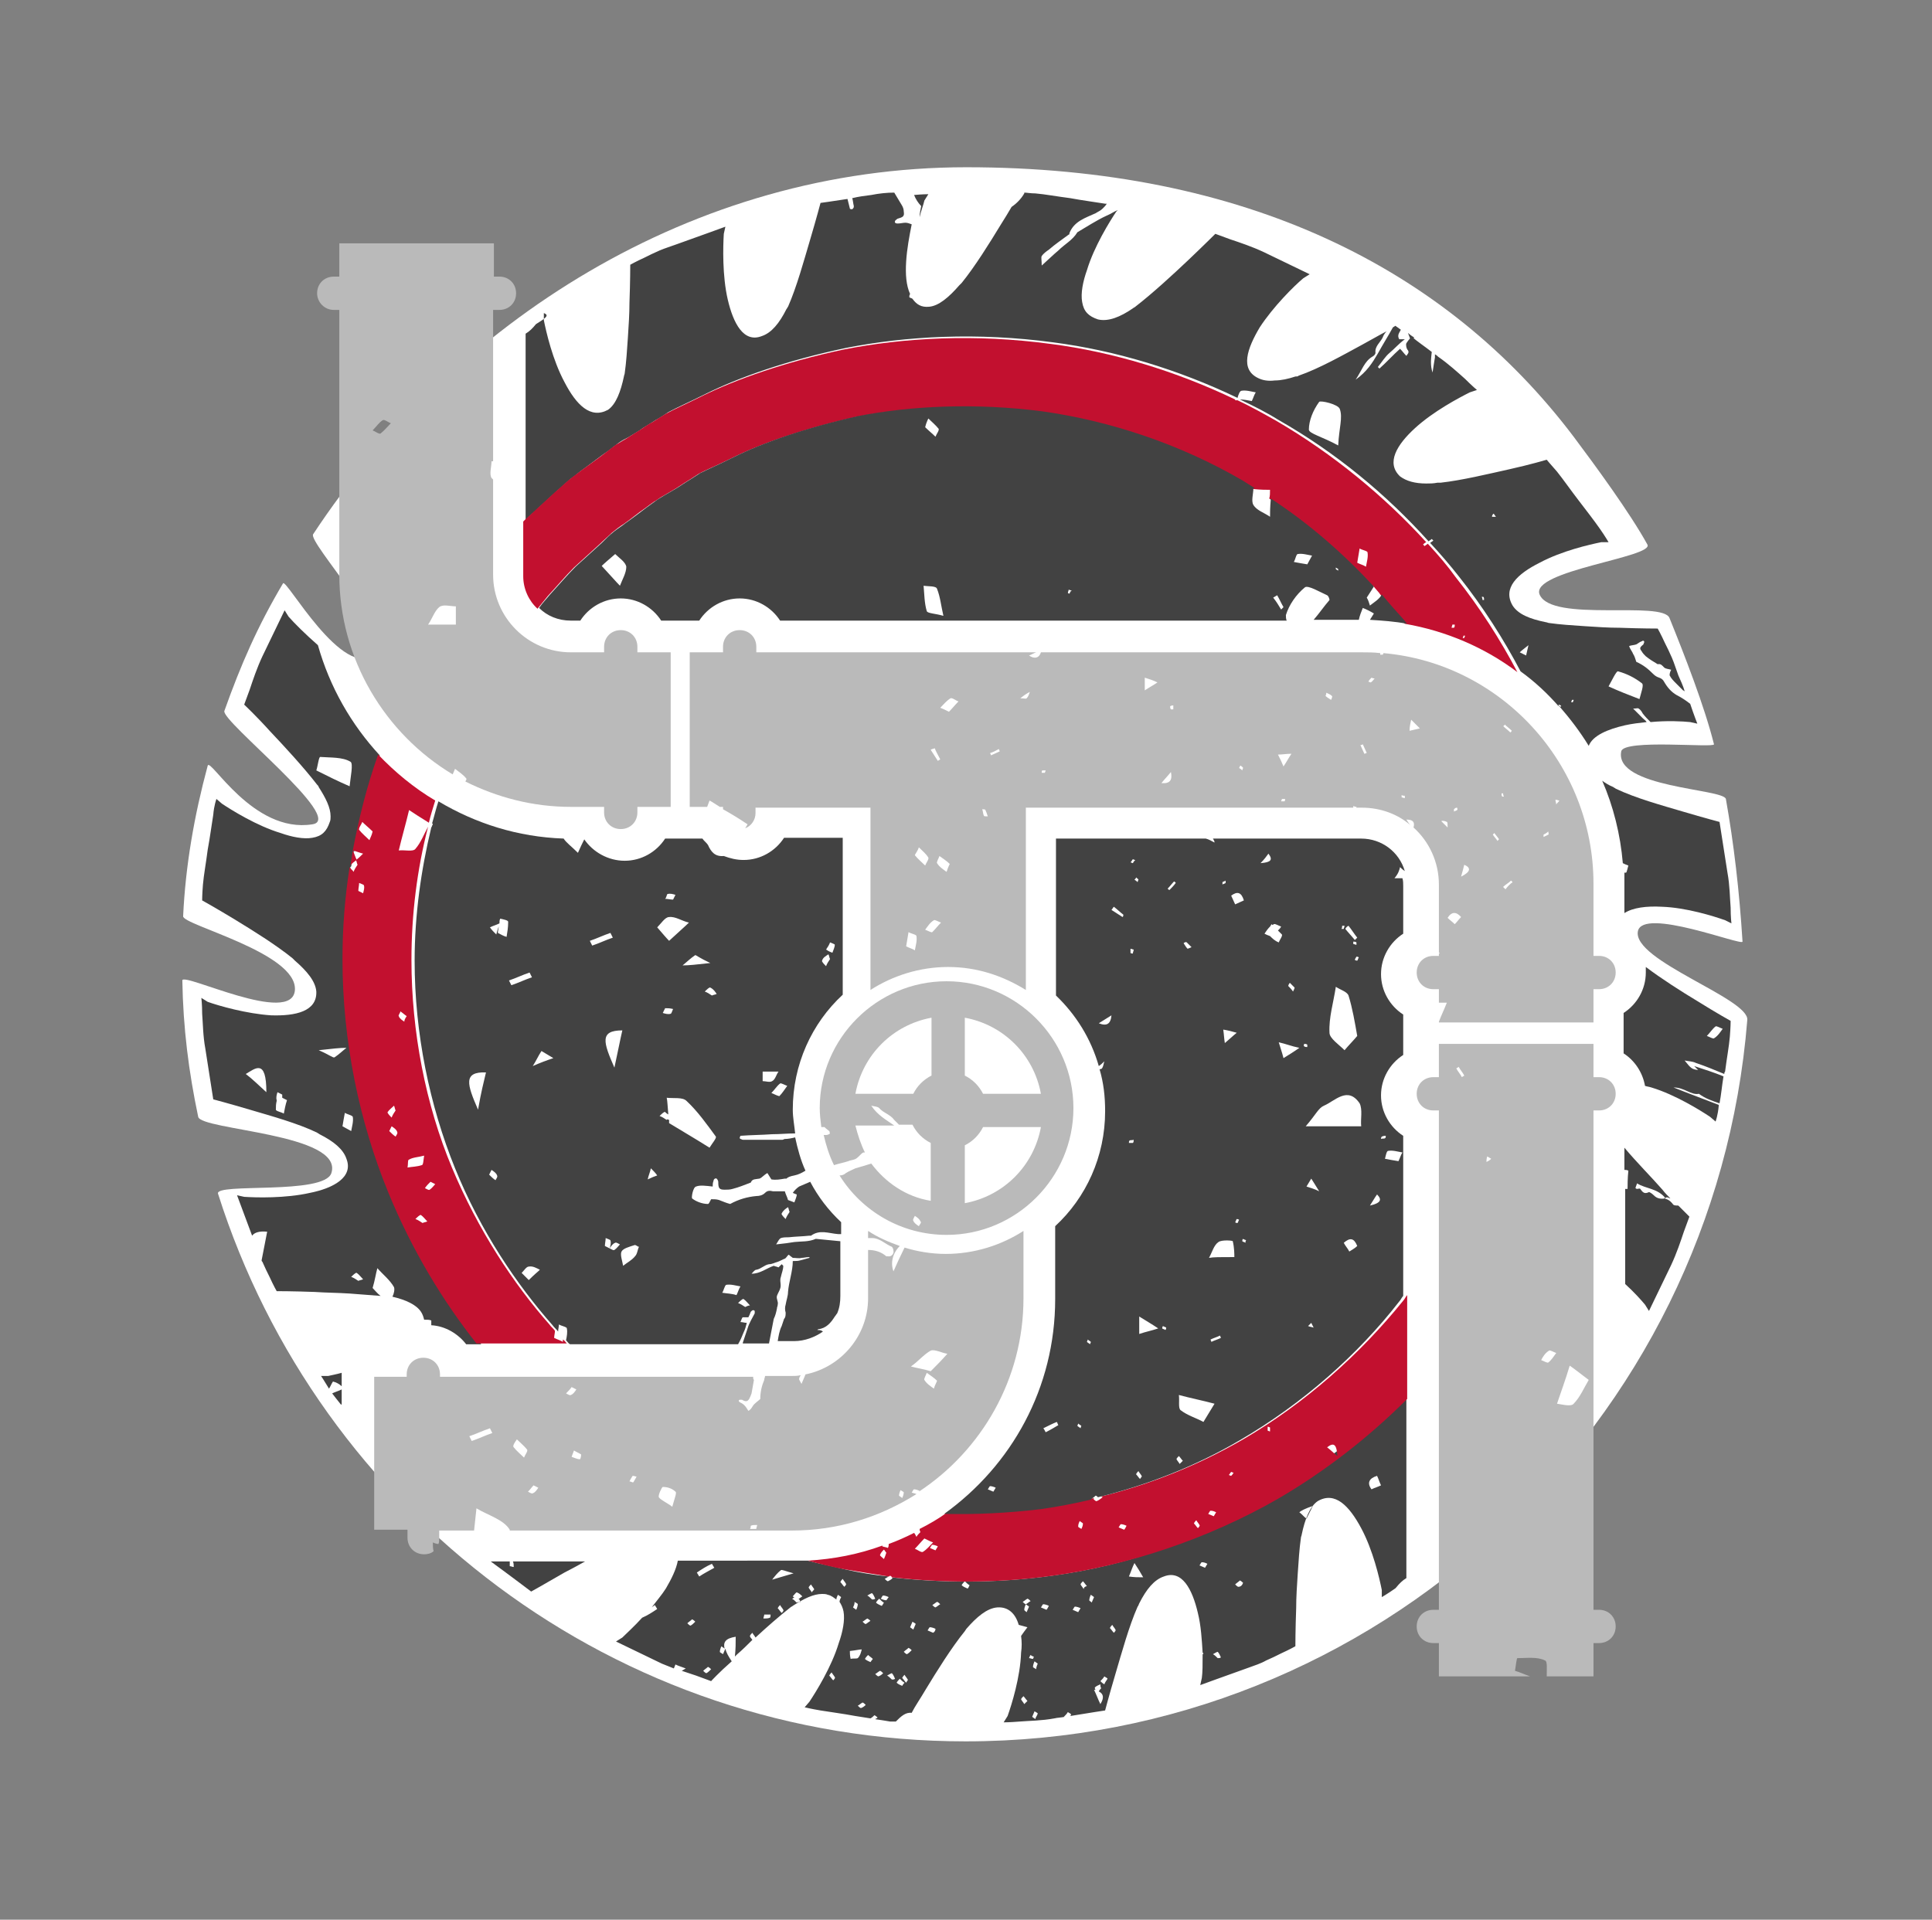 <svg xmlns="http://www.w3.org/2000/svg" xmlns:xlink="http://www.w3.org/1999/xlink" id="Layer_2_1_" x="0px" y="0px" width="243.7px" height="242.2px" viewBox="0 0 243.7 242.2" style="enable-background:new 0 0 243.7 242.2;" xml:space="preserve">
<rect x="0" y="0" width="243.7" height="242.2" fill="#808080" stroke="none"/>
<style type="text/css">
	.st0{fill:#FFFFFF;}
	.st1{fill:none;}
	.st2{fill:#424242;}
	.st3{fill:#C2102F;}
	.st4{fill:#BABABA;}
</style>
<path class="st0" d="M206.6,117.5c-0.7,3.7,14.1,8.5,13.8,11.2c-4.1,51-46.7,91-98.6,91c-44.2,0-81.6-29-94.3-69.1  c-0.4-1.4,13.4,0.2,14.3-2.6c1.6-5-16.5-5.4-16.8-7.1c-1.2-5.7-1.9-11.2-2-17.2c0-1.1,13.9,5.8,14.2,1.2c0.3-4.7-14.2-8.2-14.1-9.3  c0.3-6.4,1.4-12.7,3.1-19c0.3-1.1,5.7,8.6,13.2,7.4c4.3-0.6-11.5-13-11.1-14.3c2.1-5.9,4.2-10.7,7.4-16.1c0.4-0.7,7.5,12.3,11.7,9  c2.7-2.1-8.6-14.2-7.9-15.2c17.6-26.7,47.8-46.3,82.4-46.3c35.1,0,60.5,12.7,76.6,34c2.7,3.6,7.1,9.6,9.3,13.6  c0.9,1.6-14.8,3.3-13.6,6.3c1.5,3.6,15.6,0.7,16.4,3c1.9,4.7,4.4,11.1,5.6,15.9c0.1,0.5-11.4-0.7-11.7,0.9c-0.9,4.6,12.9,4.7,13.2,6  c1,5.6,1.7,11.6,2.1,18C219.8,119.4,207.2,114.4,206.6,117.5z"></path>
<path class="st1" d="M219.4,142.4c0.4,0.2,0.8,0.3,1.2,0.5c0.1,0,0.1-0.1,0.2-0.2c0.4,0.1,0.8,0.4,1.2,0.4c0-0.1,0.1-0.2,0.1-0.4  c-0.9-0.3-1.8-0.7-2.7-1C219.1,142,218.9,142.2,219.4,142.4z"></path>
<path class="st1" d="M211.3,94.2c-0.3,0-0.6-0.1-0.9-0.1c0,0,0,0.1,0.1,0.1C210.9,94.6,211.1,94.6,211.3,94.2z"></path>
<path class="st1" d="M221,137.2c-0.4,1-0.8,2.1-1.2,3.1c0.1,0,0.2,0.1,0.4,0.1c0,0.1-0.1,0.2-0.1,0.3c-0.1,0-0.2-0.1-0.4-0.1  c-0.1,0.3-0.2,0.5-0.3,0.8c0.9,0.3,1.8,0.7,2.8,1c0.2-0.4,0.3-0.8,0.5-1.2c0.1-0.2,0.1-0.3,0.2-0.5c-0.2-0.1-0.4-0.1-0.5-0.2  c0.2,0,0.4,0,0.6,0c0.1-0.2,0.1-0.4,0-0.7c0-0.1,0-0.3,0.1-0.4c0.3-0.4,0.5-0.7,0.7-1.1c-0.1,0-0.1-0.1-0.2-0.1  C222.8,137.9,221.9,137.5,221,137.2z"></path>
<path class="st1" d="M184.6,34.6c-0.1-0.4-0.3-0.6-0.6-0.2c-0.3,0.4-0.5,0.7-0.8,1.1c0,0.1,0.1,0.1,0.1,0.2  c-0.2,0.3-0.5,0.7-0.6,1.1c0.1,0.1,0.2,0.1,0.3,0.2C183.5,36.2,184,35.4,184.6,34.6z"></path>
<path class="st1" d="M184.9,38.2c0.1-0.2,0.2-0.3,0.3-0.5c0,0.2-0.1,0.4-0.1,0.6c0.2,0.1,0.4,0.2,0.7,0.1c0.1,0,0.3,0.1,0.4,0.2  c0.3,0.4,0.6,0.7,0.9,0.9c0-0.1,0.1-0.1,0.1-0.2c0.5-0.8,1-1.5,1.5-2.3c-0.9-0.6-1.8-1.2-2.8-1.8c-0.1,0.1-0.1,0.2-0.2,0.3  c-0.1,0-0.2-0.1-0.2-0.1c0.1-0.1,0.1-0.2,0.2-0.3c-0.2-0.2-0.5-0.3-0.7-0.5c-0.5,0.8-1.1,1.6-1.5,2.5c0.4,0.2,0.7,0.5,1.1,0.7  C184.6,38,184.8,38.1,184.9,38.2z"></path>
<path class="st1" d="M115.2,143.4c0.3,0.2,0.7,0.2,1,0.3c-0.1,0.3-0.2,0.7-0.2,0.9c0.3,0.5,0.5,1,0.7,1.5c0.2,0.4,0.5,0.7,0.8,1.1  v-2.7c-1-0.5-1.8-1.3-2.3-2.3h-1.7c0.2,0.2,0.4,0.3,0.5,0.5C114.4,142.9,114.8,143.2,115.2,143.4z"></path>
<path class="st1" d="M102.2,171.6v-0.1c-0.1-0.9,0.6-1.5,1-2.2c0.1-0.2,0.2-0.3,0.3-0.5c0.1-0.3,0.1-0.4,0.1-0.5  c-1,0.8-2.2,1.2-3.6,1.2h-2c0,0.3-0.1,0.6-0.1,0.9c0,0.8-0.3,1.4-0.8,2c-0.2,0.2-0.3,0.4-0.2,0.7c0,0.1,0,0.2,0,0.4h3.2  c0.4,0,0.9,0,1.3-0.1c0-0.1,0.1-0.1,0.1-0.2C101.7,172.7,102,172.2,102.2,171.6z"></path>
<path class="st1" d="M116.3,146.2c-0.3-0.3-0.5-0.7-0.8-1.2c-1.7,0.9-3.5,1.2-5.2,2c-0.1,0-0.1,0.1-0.2,0.1c1.8,2.4,4.4,4.1,7.5,4.7  v-4.5l-0.1,0.1C117,146.9,116.6,146.6,116.3,146.2z"></path>
<path class="st1" d="M104.5,147.3c0.2-0.1,0.5-0.1,0.7-0.2l0,0c-0.6-1.2-1-2.5-1.3-3.8c-0.9,0-1.8,0-2.6,0.2  c-0.5,0.1-0.9,0.2-1.4,0.3c0.3,1.5,0.7,2.9,1.3,4.2C102.2,147.3,103.3,146.5,104.5,147.3z"></path>
<path class="st1" d="M106.2,156.9c-0.1,0-0.2,0-0.3,0v6.9c0,0.8-0.2,1.5-0.4,2.2c0.4-0.3,0.9-0.5,1.3-0.8c0.1-0.1,0.2,0,0.4,0  c0.3,0.1,0.4,0.5,0.2,0.7l-0.1,0.1c-0.6,0.2-1,0.7-1.3,1.2c-0.7,0.5-1.2,1.3-1.7,1.9c-0.5,0.7-0.9,1.4-1.4,2.1  c-0.1,0.7-0.4,1.2-0.7,1.8c0,0.1-0.1,0.2-0.1,0.3c4.5-0.9,7.9-4.8,7.9-9.6v-6.1h-0.1C108.6,157.1,107.4,157.1,106.2,156.9z"></path>
<path class="st1" d="M90.8,101.8c0.1,0.1,0.3,0.2,0.4,0.3v-0.3H90.8z"></path>
<path class="st1" d="M181.4,120.6v-0.3c0,0.1-0.1,0.2-0.2,0.3H181.4z"></path>
<path class="st1" d="M112.1,144.5c0.7-0.2,1.4-0.2,2-0.6c0.1,0,0-0.2,0.1-0.3c-0.2-0.1-0.4-0.1-0.7-0.2c-0.1-0.3-0.1-0.6-0.2-0.9  c-0.1-0.1-0.3-0.2-0.4-0.3H108c0.2,1.2,0.6,2.3,1.2,3.4c0.4-0.1,0.8-0.1,1.2-0.1C111,145.3,111.5,144.7,112.1,144.5z"></path>
<path class="st1" d="M124,138h7.3c-0.9-4.9-4.7-8.7-9.6-9.6v7.3C122.7,136.2,123.5,137,124,138z"></path>
<path class="st1" d="M131.2,142.2H124c-0.5,1-1.3,1.8-2.3,2.3v7.3C126.5,150.9,130.4,147,131.2,142.2z M128,142.9  c0.3,0.5,0.6,0.9,0.9,1.4c-0.1,0.1-0.2,0.1-0.3,0.2c-0.4-0.4-0.7-0.9-1.1-1.3C127.7,143.1,127.9,143,128,142.9z"></path>
<path class="st1" d="M117.5,135.7v-7.3c-4.9,0.9-8.7,4.7-9.6,9.6h7.3C115.7,137,116.5,136.2,117.5,135.7z"></path>
<path class="st1" d="M220.2,138.7c-0.5-0.2-0.9-0.4-1.3-0.6c0-0.1,0-0.1,0.1-0.2c0.4,0.1,0.8,0.2,1.2,0.3c0.4-0.9,0.3-1.2-0.2-1.4  c-0.8-0.3-1.7-0.6-2.5-1c-0.2,1.2-0.4,2.4-0.5,3.4c0.1,0,0.2,0.1,0.3,0.1c0.7,0.3,1.5,0.6,2.3,0.9c0.1-0.1,0.1-0.2,0.2-0.3  C219.9,139.5,219.4,138.9,220.2,138.7z"></path>
<path class="st2" d="M205.1,110.1c-0.1,0-0.1,0-0.2,0c0,0.5,0,1,0,1.5v3.6c1.1-0.7,2.8-0.9,4.7-0.8c3.1,0.1,6.6,1.2,8,1.7l0.8,0.4  c0,0-0.1-0.8-0.1-2c-0.1-1.2-0.1-2.8-0.4-4.4c-0.5-3.2-1-6.4-1-6.4s-1.9-0.5-4.6-1.3c-2.7-0.8-6-1.7-8.5-2.9  c-0.1-0.1-0.2-0.1-0.3-0.2c-0.5-0.2-1-0.5-1.4-0.8c1.4,3.2,2.3,6.8,2.6,10.4c0.2,0.1,0.4,0.2,0.7,0.3  C205.3,109.5,205.2,110.1,205.1,110.1z"></path>
<path class="st2" d="M67.6,40.9c-0.4,0.5-0.8,0.9-1.3,1.2v23.5c0.1-0.1,0.2-0.2,0.3-0.3c1.3-1.2,2.5-2.3,3.7-3.4  c0.6-0.5,1.1-1,1.7-1.5c0.6-0.4,1.1-0.9,1.7-1.3c1.1-0.8,2.1-1.6,3-2.2c0.4-0.3,0.9-0.7,1.3-1s0.8-0.5,1.2-0.7  c0.8-0.5,1.4-0.8,1.9-1.2c1-0.6,1.6-1,1.6-1s0.6-0.3,1.6-1c1.1-0.6,2.7-1.3,4.7-2.3c4-2,10.1-4.2,17.7-5.8c7.6-1.5,16.6-2,26.2-0.7  c7.7,1,15.7,3.4,23.2,7c0.1-0.4,0.3-0.9,0.5-0.9c0.6-0.1,1.2,0.1,1.8,0.2c-0.2,0.3-0.3,0.7-0.5,1.1c-0.5-0.1-1-0.2-1.5-0.2  c1.7,0.8,3.3,1.6,4.9,2.6c7.2,4.1,13.6,9.4,18.9,15.3c0.1-0.1,0.3-0.2,0.4-0.3c0.1,0.1,0.1,0.1,0.2,0.2c-0.1,0.1-0.3,0.2-0.4,0.3  c1.3,1.4,2.5,2.8,3.6,4.2c3.1,3.9,5.7,8,7.8,12c1.8,1.3,3.4,2.8,4.8,4.4c0,0,0-0.1,0-0.2c0.1,0,0.2,0.1,0.3,0.1c0,0.1,0,0.2,0,0.2  c-0.1-0.1-0.2-0.1-0.3-0.2c1.4,1.6,2.7,3.3,3.8,5.1c0.5-1.3,2.4-2.1,4.6-2.6c0.9-0.2,1.8-0.3,2.7-0.4c-0.1-0.2-0.3-0.3-0.5-0.5  c-0.3-0.3-0.7-0.7-1.2-1.2c0.4,0,0.6-0.1,0.7,0c0.2,0.1,0.4,0.4,0.5,0.6c0.3,0.4,0.6,0.7,1,1.1c2.1-0.2,4-0.1,5,0l0.9,0.2  c0,0-0.4-1-0.9-2.5c-0.5-0.4-1.1-0.8-1.7-1.1c-0.7-0.4-1.2-1-1.6-1.7c-0.1-0.2-0.3-0.4-0.6-0.5s-0.5-0.2-0.8-0.5  c-0.6-0.6-1.2-1.1-2.1-1.5c-0.1-0.3-0.2-0.7-0.4-1c-0.1-0.3-0.4-0.6-0.5-1c0.3-0.1,0.6-0.1,0.9-0.2c0.2-0.1,0.4-0.3,0.7-0.4  c0.1-0.1,0.3-0.1,0.3,0.1c0,0.1-0.1,0.2-0.1,0.3c-0.5,0.4-0.5,0.5-0.2,0.9c0.1,0.2,0.3,0.4,0.5,0.6c0.5,0.4,1,0.7,1.5,1  c0.4-0.1,0.6,0.2,0.8,0.4c0.2,0.2,0.6,0.2,0.9,0.3c-0.1,0.2-0.2,0.4-0.2,0.7c0.2,0.4,0.5,0.7,0.8,1s0.6,0.6,0.9,0.9  c0.1,0,0.1,0.1,0.2,0.1c-0.2-0.7-0.5-1.3-0.8-2c-0.3-0.8-0.5-1.5-0.8-2.2s-0.6-1.3-0.9-1.9c-0.5-1.1-0.9-1.8-0.9-1.8s-2.1,0-4.8-0.1  c-1.4,0-2.9-0.1-4.4-0.2s-3.1-0.2-4.5-0.4l0,0c-0.1,0-0.3-0.1-0.4-0.1c-2-0.4-3.5-1-4.2-2.1c-1.3-2.2,0.6-4,3.4-5.4  c2.8-1.5,6.3-2.3,7.8-2.6h0.9c0,0-0.4-0.7-1.1-1.7c-0.7-1-1.7-2.3-2.7-3.6s-1.9-2.6-2.7-3.6c-0.8-0.9-1.3-1.5-1.3-1.5  s-2,0.6-4.7,1.2c-2.7,0.6-6,1.4-8.7,1.7c-0.1,0-0.3,0-0.4,0c-0.5,0.1-0.9,0.1-1.4,0.1c-1.4,0-2.5-0.3-3.3-0.9  c-1.8-1.7-0.4-4,1.9-6.1c2.3-2.1,5.5-3.8,6.9-4.5l0.9-0.3c0,0-0.6-0.5-1.5-1.4c-0.9-0.8-2.1-1.9-3.4-2.8c-0.1-0.1-0.2-0.2-0.4-0.3  c0,0.1,0,0.2,0,0.4c-0.1,0.6-0.2,1.2-0.3,1.9c-0.3-0.9-0.2-1.7-0.1-2.6c-0.9-0.7-1.8-1.3-2.5-1.9c-0.3,0.2-0.5,0.5-0.7,0.8  c-0.1,0.2,0,0.7,0.2,0.9c0.2,0.3-0.1,0.5-0.2,0.7c-0.3-0.3-0.5-0.6-0.8-0.9c-0.9,0.8-1.7,1.7-2.6,2.5c-0.1-0.1-0.1-0.1-0.2-0.2  c0.5-0.6,0.9-1.3,1.5-1.8s1.1-1.1,1.9-1.7c-0.4,0-0.7,0-0.7,0c-0.3-0.5,0-0.8,0.2-1.2c-0.4-0.3-0.7-0.5-0.7-0.5s-0.1,0.1-0.3,0.2  c-0.6,1.1-1.3,2.2-1.9,3.3c-0.7,1.2-1.4,2.3-2.8,3.3c0.8-1.2,1.1-2.3,2.1-2.9c0.2-0.1,0.4-0.3,0.4-0.5c-0.1-0.8,0.6-1.3,0.9-1.9  c0.1-0.3,0.3-0.6,0.5-0.8c-0.8,0.4-1.8,1-3.1,1.7c-2.4,1.3-5.4,3-8,3.9c-0.1,0.1-0.2,0.1-0.4,0.1l0,0c-0.9,0.3-1.8,0.5-2.6,0.5  c-0.8,0.1-1.5,0-2.1-0.3c-2.3-1.1-1.4-3.7,0.2-6.4c1.7-2.6,4.3-5.2,5.5-6.2l0.8-0.5c0,0-2.9-1.4-5.8-2.8c-1.5-0.7-3-1.2-4.2-1.6  c-1.1-0.4-1.9-0.7-1.9-0.7s-1.4,1.4-3.4,3.3c-1.9,1.8-4.5,4.2-6.7,5.9l0,0c-0.1,0.1-0.2,0.1-0.3,0.2l0,0c-1.6,1.1-3.1,1.7-4.4,1.4  c-1.2-0.4-1.8-1-2-2.2c-0.2-1.1,0.1-2.6,0.6-4c0.9-3,2.9-6.2,3.7-7.4l0.2-0.2c-0.5,0.2-0.9,0.5-1.4,0.7c-1.3,0.6-2.5,1.4-3.7,2.1  c-0.6,1-1.6,1.5-2.4,2.3c-0.6,0.5-1.1,1-2.1,1.9c0-0.7-0.1-1,0-1.2c0.2-0.3,0.6-0.6,0.9-0.8c0.8-0.7,1.7-1.3,2.5-1.9  c0.1,0,0.1-0.1,0.1-0.2c0.6-1.5,2-1.9,3.3-2.5c0.3-0.2,0.6-0.3,0.9-0.6c0.2-0.2,0.4-0.4,0.5-0.6c-0.1,0-0.1,0-0.2,0  c-1.2-0.2-2.8-0.4-4.4-0.7c-1.6-0.2-3.2-0.5-4.4-0.6c-0.6,0-1.1-0.1-1.4-0.1c0,0,0,0,0,0.1c-0.4,0.7-1,1.3-1.6,1.7  c-0.4,0.7-0.9,1.5-1.4,2.3c-1.4,2.3-3.2,5.2-4.9,7.3l0,0L121,36c-1.3,1.5-2.6,2.6-3.8,2.7c-1,0.1-1.6-0.3-2.1-1  c-0.1-0.1-0.3-0.1-0.4-0.2c0-0.1,0-0.3,0.1-0.4c-0.5-1.1-0.6-2.5-0.5-4.1c0.1-1.6,0.4-3.2,0.7-4.7c-0.3-0.1-0.5-0.2-0.8-0.2  s-0.6,0.1-1,0.1c-0.2,0-0.4-0.1-0.3-0.3c0-0.1,0.2-0.2,0.3-0.3c0.7-0.2,0.9-0.3,0.8-0.9c0-0.3-0.1-0.6-0.3-0.9  c-0.3-0.5-0.6-1-0.9-1.5c-0.9,0-1.9,0.1-2.9,0.3c-0.8,0.1-1.6,0.2-2.4,0.4c0.1,0.3,0.1,0.6,0.2,1c0,0.1,0,0.2-0.1,0.3l-0.1,0.1  c-0.1,0-0.3,0-0.3-0.1c-0.1-0.4-0.2-0.8-0.3-1.2c-1.9,0.3-3.4,0.5-3.4,0.5s-0.5,1.9-1.3,4.6s-1.7,6-2.8,8.5  c-0.1,0.1-0.1,0.2-0.2,0.3l0,0c-0.9,1.8-1.9,3-3.1,3.4c-2.3,0.9-3.6-1.6-4.3-4.6c-0.7-3-0.6-6.7-0.5-8.3l0.2-0.9c0,0-3,1.1-6.1,2.2  c-0.8,0.3-1.5,0.5-2.2,0.8s-1.3,0.6-1.9,0.9c-1.1,0.5-1.8,0.9-1.8,0.9s0,2.1-0.1,4.8c0,1.4-0.1,2.9-0.2,4.4s-0.2,3.1-0.4,4.5  c0,0.1-0.1,0.3-0.1,0.4l0,0c-0.4,1.9-1,3.5-2,4.2c-2.2,1.2-4-0.6-5.5-3.5c-1.5-2.8-2.3-6.3-2.6-7.8v-0.9  C69.4,39.8,68.7,40.2,67.6,40.9C67.7,40.9,67.6,40.9,67.6,40.9z M204.1,84.7c1.1,0.3,2.1,0.8,3,1.5c0.3,0.2-0.1,1.2-0.3,2  c-1.3-0.5-2.6-1-3.9-1.6C203.3,85.9,203.9,84.6,204.1,84.7z M198.3,88.3c0,0,0.1,0,0.2,0c0,0.1-0.1,0.2-0.1,0.3c-0.1,0-0.2,0-0.2,0  C198.2,88.5,198.3,88.3,198.3,88.3z M192.8,81.4c-0.1,0.5-0.2,0.8-0.3,1.3c-0.2-0.1-0.6-0.3-0.8-0.4  C191.9,82.1,192.3,81.8,192.8,81.4z M188.4,64.8c0.1,0.1,0.2,0.3,0.3,0.4c-0.2,0-0.3,0-0.5,0C188.2,65,188.3,64.9,188.4,64.8z   M187.1,75.3c0.1,0.1,0.1,0.2,0.1,0.4c-0.1,0-0.2,0-0.2,0c0-0.1,0-0.2-0.1-0.4C187,75.3,187.1,75.3,187.1,75.3z M166.4,50.7  c0.2-0.2,2.4,0.3,2.6,0.9c0.4,1.1-0.1,2.4-0.2,4.6c-2-1.1-3.7-1.5-3.7-2C165.1,53.1,165.6,51.8,166.4,50.7z"></path>
<path class="st2" d="M116,27.4L116,27.4c0.2-0.9,0.5-1.6,0.6-2.1l0.5-0.8c0,0-0.7,0-1.8,0.1c0.2,0.5,0.5,1,0.9,1.4  C116.1,26.5,116,26.9,116,27.4z"></path>
<path class="st2" d="M178.4,42.6c-0.3-0.2-0.6-0.4-0.8-0.6c0.1,0.3,0.2,0.5,0.3,0.8C178.1,42.8,178.2,42.7,178.4,42.6z"></path>
<path class="st2" d="M43.1,177.2v-1.9c-0.4,0.2-0.8,0.3-1.2,0.5c0.3,0.4,0.7,0.9,1.1,1.4C43.1,177.2,43.1,177.2,43.1,177.2z"></path>
<path class="st2" d="M43.1,174.9v-1.7c-0.7,0.2-1.3,0.3-1.7,0.4h-0.9c0,0,0.4,0.6,1,1.6c0.2-0.3,0.3-0.6,0.5-0.9  C42.4,174.4,42.8,174.6,43.1,174.9z"></path>
<path class="st2" d="M73.8,197h-9.1c0.1,0.2,0.1,0.5,0.1,0.7c-0.2,0-0.3-0.1-0.5-0.1c0-0.2,0-0.4,0-0.6h-2.4  c2.6,1.9,5.1,3.8,5.1,3.8s1.8-1,4.2-2.4C72,198,72.9,197.5,73.8,197z"></path>
<path class="st2" d="M43.3,121.1c0-3.9,0.3-7.8,0.9-11.6c0-0.1-0.1-0.1,0-0.1l0.1-0.1c0.1-0.6,0.2-1.2,0.3-1.8v-0.1c0,0,0,0,0.1,0  c0.7-4.2,1.8-8.2,3.2-12.1c-3.6-3.9-6.3-8.6-7.8-13.9c-1.6-1.4-3-2.8-3.7-3.6L35.9,77c0,0-1.4,2.9-2.8,5.8c-0.7,1.5-1.2,3-1.6,4.2  c-0.4,1.1-0.7,1.9-0.7,1.9s1.5,1.4,3.3,3.4c1.8,1.9,4.2,4.5,5.9,6.7l0,0c0.1,0.1,0.2,0.2,0.2,0.3c0.9,1.4,1.5,2.6,1.5,3.7  c0,0.2,0,0.5-0.1,0.7c-0.4,1.2-1,1.8-2.2,2c-1.1,0.2-2.6-0.1-4-0.6c-3-0.9-6.2-2.9-7.4-3.7l-0.7-0.6c0,0-0.3,0.8-0.4,2  c-0.2,1.2-0.4,2.8-0.7,4.4c-0.2,1.6-0.5,3.2-0.6,4.4c-0.1,1.2-0.1,2-0.1,2s1.8,1,4.1,2.4s5.2,3.2,7.3,4.9l0.3,0.3l0,0  c1.5,1.3,2.6,2.6,2.7,3.9c0.1,2.5-2.6,3.1-5.7,3c-3.1-0.2-6.6-1.2-8-1.7l-0.8-0.5c0,0,0.1,0.8,0.1,2c0.1,1.2,0.1,2.8,0.4,4.4  c0.5,3.2,1,6.4,1,6.4s1.9,0.5,4.6,1.3s6,1.7,8.5,2.9c0.1,0.1,0.2,0.1,0.3,0.2l0,0c1.8,0.9,3,1.9,3.4,3.1c0.9,2.3-1.6,3.7-4.6,4.3  c-3.1,0.7-6.8,0.6-8.3,0.5l-0.9-0.2c0,0,0.9,2.4,1.9,5.1c0.3-0.4,0.9-0.6,1.9-0.5c-0.2,1.1-0.4,2-0.7,3.6c0,0.1,0,0.1,0.1,0.2  c0.3,0.7,0.6,1.3,0.9,1.9c0.5,1.1,0.9,1.8,0.9,1.8s2.1,0,4.8,0.1c1.4,0.1,2.9,0.1,4.4,0.2c1.3,0.1,2.7,0.2,3.9,0.3  c-0.4-0.3-0.7-0.7-1-1c0.3-1,0.4-1.8,0.6-2.5c0.7,0.8,1.6,1.5,2.1,2.4c0.1,0.3,0,0.8-0.2,1.2c1.7,0.4,3,1,3.6,1.9  c0.2,0.3,0.3,0.6,0.4,1c0.4,0,0.7,0,0.9,0.1c0,0.2,0,0.4,0,0.6c1.8,0.1,3.4,1.1,4.4,2.4h1.9c-4.1-5.3-8.1-11.6-11.1-19  C45.4,141.6,43.3,131.4,43.3,121.1z M31,135.5c1.2-0.7,2.6-2,2.6,2.3C32.5,136.8,31.8,136.1,31,135.5z M35.8,140.5  c-0.3-0.2-1-0.3-1-0.5c0-0.4,0-0.7,0.1-1.1c0,0,0,0,0-0.1c-0.1-0.3,0-0.7,0.1-1c0.2,0.1,0.4,0.2,0.6,0.3c0,0.1,0,0.2,0,0.4  c0.2,0.1,0.4,0.2,0.6,0.3C36,139.4,35.9,140,35.8,140.5z M39.9,97.2c0.2-0.6,0.3-1.7,0.5-1.7c1.3,0.1,2.8,0,3.8,0.6  c0.4,0.2,0,2-0.1,3.1C42.7,98.6,41.3,97.9,39.9,97.2z M42.2,133.4c-0.2,0.1-0.6-0.3-2-0.9c1.8-0.2,2.7-0.3,3.5-0.3  C43.3,132.5,42.8,133,42.2,133.4z M43.2,142.1c0.1-0.6,0.2-1.2,0.3-1.7c0.3,0.2,0.9,0.3,1,0.5c0.1,0.6-0.1,1.2-0.2,1.8  C43.9,142.5,43.6,142.3,43.2,142.1z M45.2,161.6c-0.3-0.2-0.6-0.4-0.9-0.5c0.2-0.2,0.6-0.6,0.7-0.5c0.3,0.2,0.5,0.5,0.8,0.8  C45.6,161.5,45.4,161.5,45.2,161.6z"></path>
<path class="st2" d="M209.9,151.2c0.2-0.1,0.4-0.2,0.5-0.1c0.1,0,0.2,0.1,0.3,0.1c-0.3-0.3-0.7-0.7-1-1.1c-1.4-1.6-3.3-3.5-4.8-5.3  v2.8c0.2,0,0.3,0,0.5,0.1c-0.1,0.9-0.1,1.9-0.1,2.3c-0.1,0-0.2,0-0.3,0v12c1.1,1,2,2,2.5,2.6l0.5,0.8c0,0,1.4-2.9,2.8-5.8  c0.7-1.5,1.2-3,1.6-4.2c0.4-1.1,0.7-1.9,0.7-1.9s-0.6-0.6-1.4-1.4c-0.3,0-0.6,0-0.7-0.2C210.6,151.4,210.3,151.3,209.9,151.2z   M208.6,150.8c-0.2-0.2-0.5-0.4-0.6-0.4c-0.6,0.3-0.8,0-1.1-0.4c0-0.1-0.3,0-0.4,0c-0.1,0-0.2-0.1-0.2-0.1c0-0.1,0.1-0.3,0.2-0.6  c1.1,0.7,2.6,0.6,3.6,1.9C209.4,151.3,209,151.2,208.6,150.8z"></path>
<path class="st2" d="M214.3,138c0.8,0.6,1.7,0.9,2.6,1.2c0.2-1,0.3-2.2,0.5-3.4c-1.2-0.5-2.5-0.9-3.7-1.3c0.2,0.2,0.3,0.3,0.5,0.5  c-0.8-0.1-0.9-0.2-1.7-1.2c0.5,0.1,1,0.1,1.4,0.3c1.2,0.4,2.4,0.9,3.6,1.4c0-0.1,0-0.2,0.1-0.3c0.2-1.6,0.5-3.2,0.6-4.4s0.1-2,0.1-2  s-1.8-1-4.2-2.5c-2-1.2-4.5-2.8-6.5-4.3c0,0.2,0,0.4,0,0.7c0,2.1-1.1,4-2.8,5.1v5.1c1.4,0.9,2.4,2.4,2.7,4.1  c0.3,0.1,0.5,0.1,0.8,0.2c3,0.9,6.2,2.9,7.4,3.7l0.7,0.6c0,0,0.3-0.8,0.4-2c0,0,0,0,0-0.1c-1.8-0.7-3.7-1.4-5.7-2.2  C212.5,137.2,213.3,138.2,214.3,138z M216.4,129.5c0.1-0.1,0.6,0.2,0.9,0.3c-0.3,0.4-0.6,0.9-1.1,1.2c-0.1,0.1-0.6-0.2-0.9-0.3  C215.7,130.3,216,129.8,216.4,129.5z"></path>
<path class="st2" d="M132.7,198.8c-7.2,1-14.1,0.9-20.3,0.2c0.1,0,0.1,0.1,0.2,0.1c-0.2,0.2-0.4,0.3-0.6,0.4c-0.1,0-0.3-0.2-0.4-0.3  c0.2-0.1,0.3-0.2,0.5-0.3c-1.9-0.2-3.8-0.5-5.5-0.9c-1.6-0.4-3.2-0.7-4.7-1.1c-0.6,0-1.2,0-1.8,0H85.5c-0.2,1.1-0.8,2.3-1.5,3.5  c-0.5,0.8-1.2,1.6-1.8,2.4c0.1-0.1,0.3-0.2,0.4-0.3c0.1,0.2,0.2,0.3,0.3,0.5c-0.6,0.4-1.2,0.8-1.9,1.1l0,0c-1,1.1-2,2-2.5,2.5  l-0.8,0.5c0,0,2.9,1.4,5.8,2.8c0.5,0.2,1,0.4,1.5,0.6c0.1-0.2,0.1-0.3,0.2-0.5c0.4,0.2,0.8,0.3,1.3,0.5c-0.2,0.1-0.3,0.2-0.5,0.3  c0.6,0.2,1.2,0.4,1.8,0.6c1.1,0.4,1.9,0.7,1.9,0.7s1-1.1,2.6-2.5c-0.4-0.6-0.7-1.1-0.8-1.6c-0.1,0.2-0.2,0.5-0.3,0.7  c-0.1-0.1-0.4-0.2-0.4-0.3c0-0.2,0.1-0.5,0.2-0.7c0.1,0.1,0.3,0.2,0.4,0.3c-0.2-0.8,0.1-1.3,1.4-1.5c0,0.8,0,1.5-0.1,2.5  c0.1-0.1,0.2-0.2,0.3-0.3c0.6-0.5,1.3-1.2,1.9-1.8c-0.1-0.2-0.3-0.3-0.3-0.5c0-0.1,0.2-0.3,0.3-0.4c0.1,0.2,0.3,0.4,0.4,0.6  c1.4-1.3,3-2.7,4.4-3.8c0.1-0.1,0.2-0.1,0.3-0.2c1.4-0.9,2.6-1.5,3.7-1.5c0.2,0,0.5,0,0.7,0.1c0.5,0.1,0.8,0.4,1.1,0.6  c0-0.2,0.1-0.4,0.2-0.6c0.1,0.1,0.3,0.2,0.4,0.3c-0.1,0.2-0.2,0.4-0.2,0.6c0.2,0.3,0.4,0.7,0.5,1.2c0.2,1.1-0.1,2.6-0.6,4  c-0.9,3-2.9,6.2-3.7,7.4l-0.6,0.7c0,0,0.8,0.2,2,0.4s2.8,0.4,4.4,0.7c0.6,0.1,1.3,0.2,1.9,0.3c0.2-0.1,0.4-0.3,0.5-0.4  c0.2,0.1,0.3,0.2,0.4,0.3c-0.1,0.1-0.2,0.1-0.3,0.2c0.7,0.1,1.3,0.2,1.9,0.3c0.2,0,0.5,0,0.7,0c0.6-0.6,1.2-1.2,2-1.1  c0.4-0.8,1.1-1.8,1.8-3c1.4-2.3,3.2-5.2,4.9-7.3l0.2-0.3c1.3-1.5,2.6-2.6,3.9-2.7c1.4-0.1,2.3,0.8,2.7,2.2c0.4,0.1,0.7,0.2,1.1,0.3  c-0.3,0.4-0.6,0.8-0.8,1.1c0.1,0.7,0.1,1.4,0,2.1c-0.1,3.1-1.2,6.6-1.7,8l-0.5,0.8c0,0,0.8,0,2-0.1s2.8-0.1,4.4-0.4  c0.4-0.1,0.9-0.1,1.3-0.2c0,0,0,0-0.1,0c0.2-0.2,0.4-0.4,0.5-0.6c0.1,0.1,0.4,0.2,0.4,0.3s-0.1,0.2-0.1,0.2c2.4-0.4,4.4-0.7,4.4-0.7  s0.5-1.9,1.3-4.6c0.8-2.7,1.7-6,2.8-8.5c0.1-0.1,0.1-0.2,0.2-0.4c0.9-1.8,1.9-3,3.1-3.4c2.3-0.9,3.6,1.6,4.3,4.6  c0.4,1.6,0.5,3.4,0.6,5l0.1,0.1c0,0,0,0.1-0.1,0.1c0,1.3,0,2.3-0.1,3l-0.2,0.9c0,0,3-1.1,6.1-2.2c0.8-0.3,1.5-0.5,2.2-0.9  c0.7-0.3,1.3-0.6,1.9-0.9c1.1-0.5,1.8-0.9,1.8-0.9s0-2.1,0.1-4.8c0-1.4,0.1-2.9,0.2-4.4c0.1-1.5,0.2-3.1,0.4-4.5  c0-0.1,0.1-0.3,0.1-0.4c0.4-1.9,1-3.5,2-4.2c2.2-1.3,4,0.6,5.5,3.4c1.5,2.8,2.3,6.3,2.6,7.8v0.9c0,0,0.7-0.4,1.7-1.1  c0,0,0,0,0.1-0.1c0.4-0.5,0.8-0.9,1.3-1.2v-23.6c-4.8,4.8-10.3,9.1-16.3,12.6C152.2,194.2,142.3,197.5,132.7,198.8z M87.1,205.1  c-0.1,0-0.3-0.2-0.4-0.3c0.2-0.2,0.4-0.3,0.6-0.5c0.2,0.1,0.3,0.2,0.4,0.3C87.5,204.8,87.3,205,87.1,205.1z M89.1,211.1  c-0.1,0-0.3-0.2-0.4-0.3c0.2-0.2,0.4-0.3,0.6-0.5c0.2,0.1,0.3,0.2,0.4,0.3C89.5,210.8,89.3,211,89.1,211.1z M88.2,198.9  c-0.1-0.2-0.2-0.3-0.3-0.5c0.6-0.4,1.2-0.8,1.9-1.1c0.1,0.2,0.2,0.3,0.3,0.5C89.4,198.2,88.8,198.5,88.2,198.9z M97.1,204.1  c-0.2,0.1-0.5,0.1-0.8,0.1c0-0.2,0.1-0.3,0.1-0.5c0.3,0,0.5,0,0.8,0C97.2,203.8,97.2,204.1,97.1,204.1z M98.6,203.5  c-0.2-0.2-0.3-0.4-0.5-0.6c0.1-0.2,0.2-0.3,0.3-0.4c0.1,0.2,0.3,0.4,0.4,0.6C98.9,203.2,98.7,203.4,98.6,203.5z M97.4,199.3  c0.3-0.4,0.7-0.9,1.1-1.2c0.1-0.1,0.5,0.1,1.6,0.4C98.7,198.9,98.1,199.1,97.4,199.3z M101,202.1c-0.2,0-0.3,0-0.5,0.1  c-0.2-0.2-0.4-0.4-0.6-0.5c0.1,0,0.2-0.1,0.3-0.2c-0.1,0-0.1,0-0.2-0.1c0.2-0.2,0.4-0.5,0.5-0.5c0.3,0.1,0.5,0.3,0.7,0.5  c-0.1,0.1-0.3,0.2-0.4,0.3h-0.1C100.9,201.8,100.9,202,101,202.1z M102.4,200.9c-0.1-0.2-0.3-0.4-0.4-0.6c0-0.1,0.2-0.3,0.3-0.4  c0.1,0.2,0.3,0.4,0.4,0.6C102.7,200.6,102.5,200.7,102.4,200.9z M105.1,212c-0.2-0.2-0.3-0.4-0.5-0.6c0.1-0.2,0.2-0.3,0.3-0.4  c0.1,0.2,0.3,0.4,0.4,0.6C105.4,211.7,105.2,211.9,105.1,212z M110.9,201.7c0.2,0.2,0.4,0.4,0.6,0.5c-0.1,0.1-0.2,0.4-0.3,0.4  c-0.2-0.1-0.5-0.2-0.7-0.4C110.6,202,110.7,201.9,110.9,201.7z M109.4,204.2c0.2,0.1,0.3,0.2,0.4,0.3c-0.2,0.1-0.4,0.3-0.6,0.4  c-0.1,0-0.3-0.2-0.4-0.3C109,204.5,109.2,204.3,109.4,204.2z M107.8,202.1c0.1,0.1,0.4,0.2,0.4,0.3c0,0.2-0.1,0.5-0.2,0.7  c-0.1-0.1-0.3-0.2-0.4-0.3C107.7,202.6,107.8,202.4,107.8,202.1z M106.5,200.2c-0.2-0.2-0.3-0.4-0.5-0.6c0.1-0.2,0.2-0.3,0.3-0.4  c0.1,0.2,0.3,0.4,0.4,0.6C106.8,199.9,106.6,200.1,106.5,200.2z M107.3,209.3c-0.1-0.4-0.1-0.8-0.1-1c0.9-0.1,1.2-0.2,1.5-0.2  c-0.1,0.4-0.2,0.8-0.5,1.1C108,209.3,107.6,209.2,107.3,209.3z M108.6,215.5c-0.1,0-0.3-0.2-0.4-0.3c0.2-0.1,0.4-0.3,0.6-0.4  c0.1,0,0.3,0.2,0.4,0.3C109.1,215.2,108.9,215.4,108.6,215.5z M109.8,209.7c-0.2-0.1-0.5-0.2-0.7-0.4c0.1-0.2,0.3-0.4,0.4-0.5  c0.2,0.2,0.4,0.3,0.6,0.5C110,209.4,109.8,209.7,109.8,209.7z M110,201.8c-0.2-0.2-0.4-0.4-0.6-0.5c0.2-0.1,0.5-0.3,0.6-0.3  c0.2,0.2,0.3,0.5,0.4,0.7C110.3,201.8,110.1,201.8,110,201.8z M110.8,211.5c-0.1,0-0.3-0.2-0.4-0.3c0.2-0.1,0.4-0.3,0.6-0.4  c0.1,0,0.3,0.2,0.4,0.3C111.3,211.2,111.1,211.4,110.8,211.5z M111.1,201.7c0.1-0.1,0.2-0.4,0.3-0.4c0.2,0,0.5,0.1,0.7,0.2  c-0.1,0.1-0.2,0.3-0.3,0.4C111.6,201.9,111.3,201.8,111.1,201.7z M112.5,211.9c-0.2-0.2-0.4-0.4-0.6-0.5c0.2-0.1,0.5-0.3,0.6-0.3  c0.2,0.2,0.3,0.5,0.4,0.7C112.8,211.9,112.7,211.9,112.5,211.9z M113.8,212.7c-0.2-0.1-0.5-0.2-0.7-0.4c0.1-0.2,0.3-0.4,0.4-0.5  c0.2,0.2,0.4,0.4,0.6,0.5C113.9,212.5,113.8,212.7,113.8,212.7z M114.3,212.3c-0.2-0.2-0.3-0.4-0.5-0.6c0.1-0.2,0.2-0.3,0.3-0.4  c0.1,0.2,0.3,0.4,0.4,0.6C114.6,211.9,114.4,212.1,114.3,212.3z M114.4,208.7c-0.1,0-0.3-0.2-0.4-0.3c0.2-0.2,0.4-0.3,0.6-0.5  c0.2,0.1,0.3,0.2,0.4,0.3C114.8,208.4,114.6,208.6,114.4,208.7z M115.2,205.6c-0.1-0.1-0.3-0.2-0.4-0.3c0.1-0.2,0.2-0.5,0.3-0.7  c0.1,0.1,0.4,0.2,0.4,0.3C115.4,205.1,115.3,205.4,115.2,205.6z M117.7,206c-0.2-0.1-0.5-0.2-0.7-0.3c0.1-0.1,0.2-0.4,0.3-0.4  c0.2,0,0.5,0.1,0.7,0.2C118,205.7,117.9,205.9,117.7,206z M118,202.8c-0.1,0-0.3-0.2-0.4-0.3c0.2-0.1,0.4-0.3,0.6-0.4  c0.1,0,0.3,0.2,0.4,0.3C118.4,202.5,118.2,202.7,118,202.8z M122,200.4c-0.2-0.1-0.5-0.2-0.7-0.4c0.1-0.2,0.3-0.4,0.4-0.5  c0.2,0.2,0.4,0.4,0.6,0.5C122.2,200.2,122.1,200.5,122,200.4z M129.2,215c-0.1-0.2-0.3-0.4-0.4-0.6c0-0.1,0.2-0.3,0.3-0.4  c0.2,0.2,0.3,0.4,0.5,0.6C129.4,214.8,129.3,214.9,129.2,215z M129.2,203.1c0-0.2,0.1-0.5,0.2-0.7c-0.1,0-0.3-0.2-0.4-0.3  c0.2-0.1,0.4-0.3,0.6-0.4c0.1,0,0.3,0.2,0.4,0.3c-0.2,0.1-0.4,0.3-0.6,0.4c0.1,0.1,0.3,0.2,0.4,0.3c-0.1,0.2-0.2,0.5-0.3,0.7  C129.4,203.3,129.2,203.2,129.2,203.1z M130,208.8c0.1,0.1,0.3,0.2,0.4,0.2c0,0.1-0.1,0.3-0.1,0.3c-0.2,0-0.3-0.1-0.5-0.1  C129.9,209,129.9,208.9,130,208.8z M130.6,216.9c-0.1-0.1-0.3-0.2-0.4-0.3c0.1-0.2,0.2-0.5,0.3-0.7c0.1,0.1,0.4,0.2,0.4,0.3  C130.8,216.5,130.6,216.7,130.6,216.9z M130.7,210.6c-0.1-0.1-0.4-0.2-0.4-0.3c0-0.2,0.1-0.5,0.2-0.7c0.1,0.1,0.3,0.2,0.4,0.3  C130.8,210.1,130.7,210.4,130.7,210.6z M132,203.1c-0.2-0.1-0.5-0.2-0.7-0.3c0.1-0.1,0.2-0.4,0.3-0.4c0.2,0,0.5,0.1,0.7,0.2  C132.2,202.8,132.1,203,132,203.1z M136,203.4c-0.2-0.1-0.5-0.2-0.7-0.3c0.1-0.1,0.2-0.4,0.3-0.4c0.2,0,0.5,0.1,0.7,0.2  C136.2,203.1,136.1,203.2,136,203.4z M136.7,200.5c-0.1-0.2-0.3-0.4-0.4-0.6c0-0.1,0.2-0.3,0.3-0.4c0.2,0.2,0.3,0.4,0.5,0.6  C136.8,200.2,136.7,200.3,136.7,200.5z M137.4,201.9c0-0.2,0.1-0.5,0.2-0.7c0.1,0.1,0.3,0.2,0.4,0.3c-0.1,0.2-0.2,0.5-0.3,0.7  C137.7,202.1,137.4,202,137.4,201.9z M138.8,215c-0.3-0.6-0.5-1.2-0.8-1.8c0.1,0,0.1,0,0.2,0c-0.1-0.1-0.1-0.2-0.1-0.3  c0.2-0.2,0.5-0.3,0.7-0.4c0,0.2,0,0.3,0.1,0.5c-0.1,0.1-0.2,0.2-0.3,0.4C139.2,213.7,139.3,214.2,138.8,215z M139.3,212.5  c-0.2-0.1-0.4-0.3-0.5-0.4c0.2-0.2,0.4-0.4,0.5-0.6c0.1,0.1,0.4,0.2,0.4,0.3C139.6,212,139.4,212.2,139.3,212.5z M140.5,206  c-0.2-0.2-0.3-0.4-0.5-0.6c0.1-0.2,0.2-0.3,0.3-0.4c0.1,0.2,0.3,0.4,0.4,0.6C140.8,205.7,140.6,205.9,140.5,206z M142.4,198.9  c0.3-0.7,0.4-1.1,0.7-1.7c0.4,0.6,0.7,1.1,1.1,1.8C143.5,199,143.1,199,142.4,198.9z M152,197.8c-0.2-0.1-0.5-0.2-0.7-0.3  c0.1-0.1,0.2-0.4,0.3-0.4c0.3,0,0.5,0.1,0.7,0.2C152.2,197.5,152.1,197.6,152,197.8z M153.6,209.2c-0.2-0.2-0.4-0.4-0.6-0.5  c0.2-0.1,0.5-0.3,0.6-0.3c0.2,0.2,0.3,0.5,0.4,0.7C153.9,209.2,153.8,209.2,153.6,209.2z M156.2,200.2c-0.1,0-0.3-0.2-0.4-0.3  c0.2-0.2,0.4-0.3,0.6-0.5c0.2,0.1,0.3,0.2,0.4,0.3C156.7,200,156.5,200.2,156.2,200.2z M173.7,186.2c0.2,0.4,0.3,0.8,0.5,1.2  c-0.4,0.2-0.8,0.3-1.2,0.5C172.4,187.1,172.7,186.5,173.7,186.2z M165.6,190c-0.3,0.6-0.5,1-0.8,1.6c-0.3-0.2-0.6-0.6-0.9-0.8  C164.1,190.6,164.7,190.3,165.6,190z"></path>
<path class="st3" d="M44.2,109.2c0.2-0.3,0.5-0.5,0.8-0.7c-0.2-0.4-0.3-0.8-0.5-1.2C44.4,108,44.3,108.6,44.2,109.2z"></path>
<path class="st3" d="M71,169.3c-0.3-0.2-0.7-0.3-1.1-0.5c0-0.3,0.1-0.6,0.1-0.9c-0.2-0.3-0.5-0.5-0.7-0.8c-4.5-5.1-9-11.9-12.3-19.8  c-3.3-7.9-5.1-17.1-5.1-26.2c0-5.7,0.7-11.4,2.1-16.8c-0.5,0.9-0.9,2-1.6,2.8c-0.3,0.4-1.4,0.1-2.1,0.2c0.4-1.7,0.9-3.4,1.3-5.1  c0.6,0.4,1.2,0.8,2.5,1.6c0.2-0.9,0.5-1.8,0.8-2.8c-2.7-1.6-5.1-3.6-7.2-5.8c-1.4,3.9-2.4,7.9-3.2,12.1c0.4,0.1,0.9,0.3,1.3,0.4  c-0.3,0.3-0.6,0.6-0.9,0.8c0.1,0.2,0.1,0.4,0.2,0.6c-0.2,0.3-0.4,0.6-0.5,0.9c-0.1-0.2-0.4-0.4-0.5-0.6c-0.6,3.8-0.9,7.7-0.9,11.6  c0,10.3,2.1,20.5,5.8,29.5c3,7.3,6.9,13.7,11.1,19h11.4c-0.2-0.2-0.3-0.4-0.5-0.5C71,169.1,71,169.2,71,169.3z M45.8,112.7  c-0.2-0.1-0.4-0.2-0.6-0.3c0-0.3,0.1-0.7,0.1-1c0.2,0.1,0.6,0.2,0.6,0.3C46,112,45.9,112.3,45.8,112.7z M46.6,106  c-0.4-0.4-0.9-0.8-1.3-1.3c-0.1-0.2,0.3-0.7,0.4-1c0.4,0.4,0.9,0.8,1.3,1.2C46.9,105.4,46.7,105.7,46.6,106z M48.9,140.3  c0.2-0.3,0.5-0.5,0.8-0.8c0.1,0.2,0.1,0.4,0.2,0.6c-0.2,0.3-0.4,0.6-0.5,0.9C49.2,140.8,48.8,140.4,48.9,140.3z M49.9,143.4  c-0.3-0.2-0.5-0.4-0.8-0.7c0.1-0.2,0.2-0.4,0.3-0.6c0.3,0.2,0.6,0.4,0.7,0.7C50.2,143,50,143.2,49.9,143.4z M51,128.9  c-0.3-0.2-0.6-0.4-0.7-0.7c-0.1-0.1,0.2-0.4,0.2-0.6c0.3,0.2,0.5,0.4,0.8,0.6C51.1,128.5,51,128.7,51,128.9z M51.6,146.3  c0.5-0.3,1.2-0.3,1.9-0.5c-0.1,0.6-0.1,1.2-0.3,1.2c-0.6,0.2-1.2,0.2-1.8,0.3C51.5,146.9,51.4,146.3,51.6,146.3z M53.3,154.3  c-0.3-0.2-0.6-0.4-0.9-0.5c0.2-0.2,0.6-0.6,0.7-0.5c0.3,0.2,0.5,0.5,0.8,0.8C53.7,154.2,53.5,154.2,53.3,154.3z M54.2,150.1  c-0.1,0.1-0.4-0.1-0.6-0.2c0.2-0.3,0.4-0.5,0.7-0.8c0.2,0.1,0.4,0.2,0.6,0.3C54.7,149.6,54.5,149.9,54.2,150.1z"></path>
<path class="st3" d="M156.8,181.6c-5.7,3.3-11.8,5.7-17.9,7.2c0,0,0.1,0.1,0.2,0.1c-0.3,0.2-0.5,0.4-0.8,0.5c-0.1,0-0.3-0.2-0.4-0.3  c0,0,0.1,0,0.1-0.1c-2.1,0.5-4.2,0.9-6.3,1.2c-4.2,0.6-8.3,0.7-12.2,0.6c-1.1,0.8-2.3,1.5-3.5,2.1c0,0.1,0,0.2,0.1,0.4  c-0.2,0.2-0.4,0.4-0.5,0.6c-0.1-0.2-0.2-0.4-0.3-0.5c-1,0.5-2.1,1-3.2,1.4c0,0.2,0,0.3-0.1,0.5c-0.2-0.1-0.4-0.1-0.7-0.2  c0,0,0,0,0-0.1c-3,1.1-6.1,1.7-9.4,1.9c1.5,0.4,3,0.8,4.7,1.1c1.8,0.3,3.6,0.6,5.5,0.9c0.1,0,0.1-0.1,0.2-0.1  c0.1,0.1,0.2,0.1,0.2,0.2c6.2,0.7,13.1,0.8,20.3-0.2c9.5-1.3,19.5-4.6,28.4-9.7c6-3.5,11.5-7.8,16.3-12.6v-13.1  c-0.2,0.2-0.3,0.5-0.5,0.7C171.6,170.8,164.7,177,156.8,181.6z M111.5,196.7c-0.2-0.2-0.5-0.4-0.5-0.5c0.1-0.3,0.3-0.5,0.5-0.7  c0.1,0.1,0.2,0.3,0.3,0.4C111.7,196.2,111.6,196.5,111.5,196.7z M116.4,195.8c-0.2,0.1-0.7-0.3-1-0.4c0.4-0.4,0.8-0.9,1.2-1.3  c0.4,0.2,0.8,0.4,1.1,0.5C117.3,195,116.9,195.5,116.4,195.8z M118,195.6c-0.2-0.1-0.5-0.2-0.7-0.3c0.1-0.1,0.2-0.4,0.3-0.4  c0.2,0,0.5,0.1,0.7,0.2C118.2,195.3,118.1,195.4,118,195.6z M136.4,192.9c-0.1-0.1-0.4-0.2-0.4-0.3c0-0.3,0.1-0.5,0.2-0.7  c0.1,0.1,0.3,0.2,0.4,0.3C136.6,192.5,136.5,192.7,136.4,192.9z M141.8,193c-0.2-0.1-0.5-0.2-0.7-0.3c0.1-0.1,0.2-0.4,0.3-0.4  c0.2,0,0.5,0.1,0.7,0.2C142,192.7,141.9,192.9,141.8,193z M151.1,192.8c-0.2-0.2-0.3-0.4-0.5-0.6c0.1-0.2,0.2-0.3,0.3-0.4  c0.1,0.2,0.3,0.4,0.4,0.6C151.4,192.5,151.2,192.7,151.1,192.8z M153.1,191.3c-0.2-0.1-0.5-0.2-0.7-0.3c0.1-0.1,0.2-0.4,0.3-0.4  c0.3,0,0.5,0.1,0.7,0.2C153.3,191,153.2,191.1,153.1,191.3z M155.3,186.2c-0.1,0-0.2-0.1-0.3-0.1c0.1-0.1,0.2-0.3,0.3-0.4  c0,0,0.2,0.1,0.3,0.1C155.5,186,155.4,186.1,155.3,186.2z M160.2,180.6c-0.1,0-0.2-0.1-0.3-0.1c0-0.2,0-0.3,0-0.5  c0.1,0,0.3,0.1,0.3,0.1C160.2,180.3,160.2,180.5,160.2,180.6z M167.4,182.6c0.9-0.7,1.2-0.3,1.3,1.1  C168.2,183.3,167.8,182.9,167.4,182.6z"></path>
<path class="st3" d="M180.1,68.6c-0.1,0.1-0.3,0.2-0.4,0.3c-0.1-0.1-0.1-0.1-0.2-0.2c0.1-0.1,0.2-0.2,0.4-0.3  c-5.3-5.8-11.7-11.1-18.9-15.3c-1.6-0.9-3.2-1.8-4.9-2.6c-0.1,0-0.2,0-0.3,0v-0.1c-7.5-3.6-15.5-6-23.2-7  c-9.6-1.3-18.6-0.8-26.2,0.7c-7.5,1.6-13.6,3.8-17.7,5.8c-2,1-3.6,1.7-4.7,2.3c-1,0.6-1.6,1-1.6,1s-0.6,0.3-1.6,1  c-0.5,0.3-1.1,0.7-1.9,1.2c-0.4,0.2-0.8,0.5-1.2,0.7c-0.4,0.3-0.8,0.6-1.3,1c-0.9,0.7-1.9,1.4-3,2.2c-0.5,0.4-1.1,0.8-1.7,1.3  s-1.1,1-1.7,1.5c-1.2,1.1-2.4,2.2-3.7,3.4c-0.1,0.1-0.2,0.2-0.3,0.3v6.9c0,1.6,0.7,3.1,1.8,4.1c0.4-0.5,0.9-1.1,1.3-1.6  c1.2-1.3,2.2-2.5,3.3-3.6c1.2-1.1,2.3-2.1,3.3-3c0.5-0.5,1-0.9,1.5-1.4c0.5-0.4,1-0.8,1.5-1.1c1-0.7,1.8-1.4,2.7-2  c0.4-0.3,0.8-0.6,1.1-0.8c0.4-0.2,0.7-0.5,1.1-0.7c0.7-0.4,1.2-0.7,1.7-1c0.9-0.6,1.4-0.9,1.4-0.9s0.5-0.3,1.4-0.9  c0.9-0.5,2.4-1.1,4.2-2c3.6-1.8,9-3.7,15.7-5.2c6.7-1.3,14.8-1.7,23.3-0.6c8.5,1.1,17.3,4,25.2,8.7c0.6,0.3,1.1,0.7,1.6,1  c0.9,0.1,1.7,0.1,2.1,0.1c0,0.4,0,0.8-0.1,1.1c4.8,3.2,9.2,7,13,11.1c0,0,0-0.1,0.1-0.1c0.3,0.4,0.8,0.9,0.9,1.1  c0.9,1,1.8,2.1,2.6,3.1c0.2,0.2,0.3,0.4,0.5,0.6c5.2,0.9,10.1,3,14.2,6.1c-2.1-4-4.7-8.1-7.8-12C182.6,71.4,181.4,70,180.1,68.6z   M172.3,71.5c-0.3-0.2-0.7-0.3-1.1-0.5c0.1-0.6,0.2-1.2,0.3-1.8c0.3,0.2,1,0.3,1,0.5C172.6,70.3,172.4,70.9,172.3,71.5z M183.4,79.2  c0,0-0.2,0-0.3,0c0-0.1,0.1-0.3,0.1-0.4c0,0,0.2,0,0.3,0C183.5,79,183.5,79.1,183.4,79.2z M184.6,80.2c0,0,0.1,0,0.2,0  c0,0.1-0.1,0.2-0.1,0.3c-0.1,0-0.2,0-0.2,0S184.6,80.3,184.6,80.2z"></path>
<path class="st2" d="M176.6,109.4c0.1,0.1,0.3,0.3,0.6,0.5c-0.7-2.4-2.9-4.1-5.5-4.1H153c0.1,0.2,0.2,0.3,0.2,0.5  c-0.4-0.2-0.7-0.4-1.1-0.5h-18.9v19.8c2.5,2.4,4.4,5.4,5.4,8.9c0.3-0.2,0.5-0.4,0.7-0.6c-0.1,0.3-0.1,0.6-0.3,0.9  c0,0-0.1,0.1-0.3,0.1c0.5,1.7,0.7,3.4,0.7,5.3c0,5.7-2.4,10.9-6.3,14.5v9.2c0,11.2-5.5,21-14,27.1c3.9,0.1,8-0.1,12.2-0.6  c2.1-0.3,4.2-0.7,6.3-1.2c0.2-0.2,0.4-0.3,0.6-0.5c0.1,0,0.2,0.1,0.3,0.2c6.1-1.5,12.3-3.9,17.9-7.2c7.9-4.6,14.9-10.8,20.1-17.5  c0.2-0.2,0.3-0.5,0.5-0.7v-20.2c-1.7-1.1-2.8-3-2.8-5.1s1.1-4,2.8-5.1V128c-1.7-1.1-2.8-3-2.8-5.1s1.1-4,2.8-5.1v-6  c0-0.3,0-0.7-0.1-1c-0.3,0-0.6,0-1,0C176.4,110.2,176.5,109.8,176.6,109.4z M125.3,188.2c-0.2-0.1-0.5-0.2-0.7-0.3  c0.1-0.1,0.2-0.4,0.3-0.4c0.2,0,0.5,0.1,0.7,0.2C125.5,187.9,125.4,188,125.3,188.2z M131.9,180.7c-0.1-0.2-0.2-0.4-0.3-0.5  c0.6-0.3,1.2-0.6,1.7-0.8c0.1,0.1,0.1,0.3,0.2,0.4C133,180.1,132.5,180.4,131.9,180.7z M136.3,180.2c-0.1-0.1-0.3-0.2-0.4-0.3  c0-0.1,0.1-0.2,0.1-0.3c0.1,0.1,0.3,0.2,0.4,0.3C136.4,179.9,136.3,180.1,136.3,180.2z M137.5,169.6c-0.1-0.1-0.3-0.2-0.4-0.3  c0,0,0.1-0.2,0.1-0.3c0.1,0.1,0.3,0.2,0.4,0.3C137.6,169.4,137.5,169.5,137.5,169.6z M171.1,120.7c0.1,0,0.2,0,0.3,0.1  c-0.1,0.1-0.1,0.3-0.2,0.4c0,0-0.2,0-0.3-0.1C170.9,121,171,120.9,171.1,120.7z M170.7,119.1c0-0.1,0-0.2,0-0.3c0.1,0,0.3,0,0.4,0.1  c0,0,0,0.2,0,0.3C171,119.2,170.8,119.1,170.7,119.1z M170.1,116.8c0.4,0.5,0.7,1,1.1,1.5c-0.1,0.1-0.2,0.2-0.3,0.3  c-0.4-0.5-0.8-0.9-1.2-1.4C169.8,117,169.9,116.9,170.1,116.8z M169.3,116.8c0,0,0.2,0,0.3,0c0,0.1-0.1,0.3-0.1,0.4  c-0.1,0-0.2,0-0.3,0C169.3,117.1,169.3,116.9,169.3,116.8z M168.5,124.5c0.6,0.4,1.4,0.6,1.6,1.1c0.5,1.6,0.8,3.4,1.1,5.1  c-0.5,0.6-1.1,1.2-1.6,1.8c-0.7-0.7-1.9-1.5-1.9-2.2C167.6,128.4,168.2,126.5,168.5,124.5z M162.7,124c0.2,0.2,0.4,0.4,0.6,0.6  c0,0.1-0.1,0.3-0.2,0.5c-0.2-0.3-0.4-0.5-0.6-0.7C162.5,124.3,162.6,124.1,162.7,124z M156.9,113.6c-0.4,0.2-0.7,0.3-1.1,0.5  c-0.2-0.4-0.3-0.7-0.5-1.1C156.1,112.4,156.6,112.6,156.9,113.6z M156,130.3c-0.5,0.4-0.9,0.8-1.5,1.3c-0.1-0.6-0.1-1-0.2-1.7  C154.9,130,155.3,130.1,156,130.3z M154.2,111.3c0.1-0.1,0.3-0.1,0.4-0.2c0,0.1,0,0.2,0,0.3c-0.1,0.1-0.3,0.1-0.4,0.2  C154.2,111.5,154.2,111.4,154.2,111.3z M149.7,118.9c0.2,0.2,0.4,0.4,0.6,0.6c-0.2,0.1-0.5,0.2-0.5,0.2c-0.2-0.2-0.3-0.4-0.5-0.7  C149.4,118.9,149.6,118.8,149.7,118.9z M142.9,108.4c0,0,0.2,0.1,0.3,0.1c-0.1,0.1-0.2,0.2-0.3,0.4c-0.1,0-0.2-0.1-0.3-0.1  C142.8,108.6,142.8,108.5,142.9,108.4z M138.6,129.1c0.5-0.3,1.1-0.7,1.6-1C140.1,129.2,139.6,129.5,138.6,129.1z M141.6,115.7  c-0.5-0.3-0.9-0.6-1.4-0.9c0.1-0.1,0.2-0.3,0.3-0.4c0.4,0.3,0.8,0.7,1.2,1C141.7,115.5,141.7,115.6,141.6,115.7z M142.9,144.2  c-0.1,0-0.3,0-0.5,0c0-0.1,0-0.3,0.1-0.3c0.1-0.1,0.3,0,0.5-0.1C143,144,143,144.1,142.9,144.2z M142.9,120.3c-0.1,0-0.3,0-0.3-0.1  c0-0.2,0-0.3,0-0.5c0.1,0,0.3,0.1,0.4,0.1C143,120,142.9,120.1,142.9,120.3z M143.3,110.7c0.1,0.1,0.3,0.2,0.3,0.3  c0,0-0.1,0.2-0.1,0.3c-0.1-0.1-0.2-0.2-0.4-0.3C143.2,110.9,143.3,110.8,143.3,110.7z M143.8,186.6c-0.2-0.2-0.3-0.4-0.5-0.6  c0.1-0.2,0.2-0.3,0.3-0.4c0.1,0.2,0.3,0.4,0.4,0.6C144.1,186.3,143.9,186.4,143.8,186.6z M143.7,168.3c0-0.8,0-1.4,0-2.2  c0.8,0.5,1.5,0.9,2.4,1.5C145.2,167.9,144.6,168,143.7,168.3z M147,167.8c-0.1-0.1-0.3-0.1-0.4-0.2c0,0,0-0.2,0.1-0.3  c0.1,0.1,0.3,0.1,0.4,0.2C147.1,167.6,147.1,167.7,147,167.8z M147.5,112.3c-0.1-0.1-0.2-0.1-0.2-0.2c0.3-0.3,0.5-0.6,0.8-0.9  c0.1,0.1,0.2,0.1,0.2,0.2C148.1,111.7,147.8,112,147.5,112.3z M148.8,184.7c-0.1-0.2-0.3-0.4-0.4-0.6c0-0.1,0.2-0.3,0.3-0.4  c0.2,0.2,0.3,0.4,0.5,0.6C149,184.5,148.9,184.6,148.8,184.7z M151.8,179.4c-0.9-0.5-2-0.8-2.9-1.5c-0.3-0.3-0.1-1.2-0.2-1.9  c1.5,0.4,3,0.7,4.5,1.1C152.9,177.6,152.6,178.1,151.8,179.4z M152.8,169.3c0-0.1-0.1-0.2-0.1-0.3c0.4-0.2,0.8-0.3,1.2-0.5  c0,0.1,0.1,0.2,0.1,0.3C153.6,169,153.2,169.1,152.8,169.3z M152.5,158.7c0.4-0.7,0.6-1.6,1.2-2c0.4-0.3,1.8-0.2,1.8-0.1  c0.2,0.8,0.2,1.7,0.2,2C153.8,158.6,153.1,158.6,152.5,158.7z M156.1,154.3c-0.1,0-0.2,0-0.3-0.1c0.1-0.1,0.1-0.3,0.2-0.4  c0,0,0.2,0,0.3,0.1C156.2,154,156.2,154.2,156.1,154.3z M157.1,156.8c-0.1-0.1-0.3-0.1-0.4-0.2c0-0.1,0-0.2,0.1-0.3  c0.1,0.1,0.3,0.1,0.4,0.2C157.1,156.5,157.1,156.7,157.1,156.8z M160,107.7c0.6,0.8,0.3,1.1-1,1.2  C159.5,108.4,159.7,108.1,160,107.7z M160.2,118.1c-0.3-0.1-0.5-0.2-0.7-0.3c0.2-0.3,0.4-0.6,0.7-0.9c0.1-0.1,0.1-0.2,0.2-0.3  c0,0,0,0,0.1,0.1c0.1,0,0.1-0.1,0.2-0.1c0.1-0.1,0.6,0.2,0.9,0.3c-0.1,0.2-0.2,0.3-0.4,0.5c0.2,0.2,0.3,0.3,0.5,0.5  c0.1,0.2-0.3,0.7-0.4,1C160.8,118.7,160.5,118.4,160.2,118.1z M161.9,133.5c-0.2-0.8-0.4-1.3-0.6-2c0.9,0.2,1.6,0.5,2.6,0.7  C163.2,132.7,162.7,133,161.9,133.5z M164.5,131.7c0.1,0,0.3,0,0.4,0.1c0,0,0,0.2,0,0.3c-0.1,0-0.3,0-0.4-0.1  C164.4,132,164.5,131.8,164.5,131.7z M165,167.3c0.1-0.1,0.3-0.3,0.4-0.4c0.1,0.2,0.2,0.4,0.3,0.6  C165.4,167.4,165.2,167.4,165,167.3z M164.8,149.7c0.2-0.3,0.4-0.7,0.6-1c0.2,0.3,0.5,0.8,1,1.6C165.8,150,165.4,149.9,164.8,149.7z   M170.2,157.9c-0.2-0.4-0.5-0.7-0.7-1.1c0.8-0.7,1.3-0.6,1.7,0.4C170.9,157.5,170.5,157.7,170.2,157.9z M171.7,142.1  c-1.9,0-3.9,0-7,0c1.3-1.5,1.6-2.3,2.3-2.6c1.4-0.6,3-2.5,4.5-0.3C171.9,140,171.6,141.2,171.7,142.1z M172.8,152.1  c0.4-0.6,0.6-1,0.9-1.4C174.4,151.4,174.1,151.8,172.8,152.1z M175.1,145.2c0.6-0.1,1.2,0.1,1.8,0.2c-0.2,0.3-0.3,0.7-0.5,1.1  c-0.6-0.1-1.2-0.2-1.7-0.3C174.8,145.8,174.9,145.2,175.1,145.2z M174.8,143.3c0,0.1,0,0.3-0.1,0.3c-0.1,0.1-0.3,0-0.5,0.1  c0-0.1,0-0.2,0.1-0.3C174.5,143.3,174.7,143.3,174.8,143.3z"></path>
<path class="st2" d="M174.3,75L174.3,75c-0.3,0.6-1,1-1.5,1.4c-0.1-0.3-0.2-0.7-0.4-1c0.3-0.5,0.6-0.9,0.9-1.4  c-3.8-4.1-8.1-7.9-13-11.1c-0.1,1.2-0.1,1.7-0.1,2.3c-0.7-0.5-1.7-0.8-2.1-1.5c-0.3-0.5,0-1.4,0-2.1c0.1,0,0.1,0,0.2,0  c-0.5-0.3-1.1-0.7-1.6-1c-7.9-4.6-16.7-7.5-25.2-8.7c-8.5-1.1-16.6-0.7-23.3,0.6c-6.7,1.5-12.1,3.4-15.7,5.2c-1.8,0.9-3.2,1.5-4.2,2  c-0.9,0.6-1.4,0.9-1.4,0.9s-0.5,0.3-1.4,0.9c-0.5,0.3-1,0.6-1.7,1c-0.3,0.2-0.7,0.4-1.1,0.7S82,63.7,81.6,64c-0.8,0.6-1.7,1.3-2.7,2  c-0.5,0.4-1,0.7-1.5,1.1s-1,0.9-1.5,1.4c-1,0.9-2.1,1.9-3.3,3c-1.1,1.1-2.2,2.4-3.3,3.6c-0.4,0.5-0.9,1-1.3,1.6c1,1,2.4,1.6,4,1.6  h1.2c1.1-1.7,3-2.8,5.1-2.8s4,1.1,5.1,2.8h4.8c1.1-1.7,3-2.8,5.1-2.8s4,1.1,5.1,2.8h63.9c-0.1-0.2-0.1-0.5-0.1-0.7  c0.4-1.3,1.3-2.6,2.4-3.5c0.4-0.3,1.9,0.6,2.8,1c0.2,0.1,0.3,0.5,0.3,0.6c-0.7,0.8-1.3,1.7-2,2.5h5.7c0.1-0.5,0.3-1,0.5-1.5  c0.5,0.2,0.9,0.4,1.4,0.7c-0.2,0.3-0.3,0.5-0.5,0.8c1.6,0.1,3.1,0.2,4.7,0.5c-0.2-0.2-0.3-0.4-0.5-0.6  C176.1,77.1,175.2,76.1,174.3,75z M78.2,73.9c-0.5-0.5-1-1.1-2.3-2.5c0.3-0.3,1-0.9,1.7-1.5c0.5,0.5,1.3,1,1.4,1.6  C79,72.3,78.5,73.1,78.2,73.9z M117.1,52.8c0.4,0.4,0.9,0.8,1.3,1.3c0.1,0.2-0.3,0.7-0.4,1c-0.4-0.4-0.9-0.8-1.3-1.2  C116.8,53.5,116.9,53.2,117.1,52.8z M116.9,77.1c-0.3-1-0.3-2.1-0.4-3.2c0.6,0.1,1.6,0,1.7,0.4c0.4,1,0.5,2.1,0.8,3.4  C118,77.4,117,77.4,116.9,77.1z M134.9,74.9c-0.1,0-0.2-0.1-0.2-0.1c0-0.1,0.1-0.3,0.1-0.4c0.1,0,0.2,0.1,0.4,0.1  C135,74.6,135,74.7,134.9,74.9z M161.6,76.9c-0.3-0.5-0.6-1-1-1.5c0.2-0.1,0.3-0.2,0.5-0.3c0.3,0.5,0.5,1,0.8,1.5  C161.8,76.7,161.7,76.8,161.6,76.9z M164.9,71.2c-0.6-0.1-1.2-0.2-1.7-0.3c0.2-0.3,0.3-1,0.5-1c0.6-0.1,1.2,0.1,1.8,0.2  C165.3,70.5,165.1,70.8,164.9,71.2z M168.8,72c-0.1-0.1-0.2-0.1-0.3-0.2c0,0,0-0.1,0-0.2c0.1,0.1,0.2,0.1,0.3,0.2  C168.8,71.8,168.8,71.9,168.8,72z"></path>
<path class="st2" d="M98,165.1c0-0.2,0.1-0.3,0.1-0.5c0.1-0.4-0.2-0.7-0.1-1.1c0.1-0.3,0.3-0.6,0.4-0.9c0.2-0.5-0.1-1,0.1-1.5  c0.1-0.5,0.3-0.9,0.3-1.4c0,0-0.1-0.1-0.2-0.2c-0.1,0.1-0.2,0.2-0.4,0.4c-0.2-0.1-0.4-0.1-0.6-0.2c-0.9,0.3-1.7,1-2.8,1  c0.2-0.2,0.4-0.5,0.6-0.5c0.6-0.1,1-0.6,1.6-0.7c0.4,0,0.7-0.2,1.1-0.3c0.3-0.1,0.6-0.3,0.9-0.4c0.2-0.1,0.3-0.4,0.5-0.5  c0.2,0.2,0.4,0.3,0.5,0.4c0.4,0,0.8,0.1,1.1,0c0.3,0,0.6-0.1,1-0.1v0.1c-0.4,0.1-0.7,0.2-1.1,0.3c-0.3,0.1-0.6,0.1-1,0.1  c0,1.3-0.5,2.6-0.6,3.9c0,0.5-0.2,1-0.3,1.6c-0.1,0.3-0.1,0.7,0,1c0,0.3,0,0.6-0.2,0.8c-0.1,0.3-0.2,0.6-0.3,0.9  c-0.3,0.6-0.4,1.3-0.5,1.9h2.1c1.3,0,2.6-0.5,3.6-1.2c-0.1-0.1-0.3-0.2-0.6-0.2h-0.1l0.1-0.1c1-0.1,1.6-0.8,2.1-1.6  c0.1-0.1,0.2-0.3,0.3-0.4c0.3-0.7,0.4-1.4,0.4-2.2v-6.9c-1-0.1-2.1-0.2-3.1-0.3c-0.9,0.4-1.8,0.3-2.7,0.4c-0.6,0.1-1.3,0.2-2.3,0.3  c0.3-0.5,0.4-0.7,0.6-0.8c0.3-0.1,0.7-0.1,1-0.1c0.9-0.1,1.7-0.1,2.6-0.2c0.1,0,0.1,0,0.2,0c1.1-0.8,2.2-0.3,3.4-0.2  c0.1,0,0.3,0,0.4,0v-1.5c-1.6-1.5-2.9-3.2-3.9-5.1c-0.5,0.2-0.9,0.4-1.4,0.6c-0.3,0.2-0.6,0.5-0.8,0.8c0.2,0.1,0.5,0.2,0.5,0.2  c0,0.3-0.2,0.7-0.3,1c-0.3-0.1-0.5-0.2-0.8-0.3c-0.1-0.4-0.3-0.7-0.4-1.1c-0.5,0-1,0-1.5,0c-0.4-0.1-0.7-0.1-1,0.2s-0.7,0.4-1.1,0.4  c-1.1,0.1-2.2,0.4-3.3,1c-0.4-0.1-0.9-0.3-1.4-0.5c-0.3-0.1-0.7-0.1-1-0.1c-0.2,0.4-0.3,0.6-0.4,0.6c-0.7,0-1.5-0.3-2-0.7  c-0.1-0.1,0.1-1.4,0.5-1.5c0.5-0.2,1.2-0.1,2.1,0c0-0.2,0-0.5,0.1-0.7c0-0.2,0.2-0.4,0.4-0.3c0.1,0.1,0.2,0.3,0.2,0.4  c0,0.8,0.1,1,0.8,1c0.3,0,0.7,0,1-0.1c0.8-0.2,1.5-0.5,2.3-0.8c0.2-0.5,0.6-0.4,1.1-0.5c0.3-0.1,0.6-0.5,1-0.7  c0.2,0.3,0.3,0.5,0.5,0.8c0.6,0.1,1.1,0,1.7-0.1c0.1,0,0.1,0,0.2,0c0.2-0.2,0.5-0.3,1-0.4c0.5-0.1,0.9-0.3,1.4-0.6  c-0.6-1.3-1-2.8-1.3-4.2c-0.4,0.1-0.9,0.2-1.3,0.2c-0.1,0-0.2,0.1-0.3,0.1c-1.7,0-3.4,0-5,0c-0.1,0-0.2-0.1-0.3-0.1l-0.1-0.1  c0-0.1,0.1-0.3,0.1-0.3c1.3-0.1,2.6-0.1,4-0.2c1,0,1.9-0.1,2.9-0.1c-0.1-1-0.3-2-0.3-3c0-5.7,2.4-10.9,6.3-14.5v-19.8h-7.4  c-1.1,1.7-3,2.8-5.1,2.8c-0.9,0-1.7-0.2-2.5-0.5c-1.1,0.1-1.6-0.5-2-1.4c-0.2-0.3-0.5-0.5-0.7-0.8h-4.7c-1.1,1.7-3,2.8-5.1,2.8  s-4-1.1-5.1-2.7c-0.2,0.4-0.5,1-0.8,1.7c-0.8-0.8-1.5-1.3-1.8-1.8c-5.8-0.2-11.1-1.9-15.8-4.7c-0.3,0.9-0.5,1.8-0.8,2.8  c0,0,0.1,0,0.1,0.1c-0.1,0.1-0.1,0.3-0.2,0.4c-1.3,5.4-2.1,11.1-2.1,16.8c0,9.2,1.9,18.3,5.1,26.2c3.2,7.9,7.8,14.7,12.3,19.8  c0.2,0.3,0.5,0.5,0.7,0.8c0-0.3,0.1-0.6,0.1-0.9c0.3,0.2,1,0.3,1,0.5c0.1,0.5,0,1-0.1,1.5c0.2,0.2,0.3,0.4,0.5,0.5h21.2  c0.3-0.5,0.5-1,0.7-1.5c0.2-0.4,0.3-0.8,0.4-1.2c-0.3,0-0.5-0.1-0.8-0.1c0.1-0.2,0.2-0.6,0.3-0.6c0.2,0,0.5,0,0.7,0  c0.1-0.2,0.2-0.4,0.3-0.7c0.1-0.1,0.2-0.2,0.3-0.2c0.1,0,0.1,0,0.2,0.1c0,0.1,0,0.2,0,0.3c-0.3,0.6-0.7,1.2-0.9,1.9  c-0.2,0.6-0.4,1.2-0.6,1.8v0.1H97c0.2-1,0.4-2.1,0.6-3.1C97.8,166,97.9,165.6,98,165.1z M99.4,152.3c0.1,0.2,0.1,0.4,0.2,0.6  c-0.2,0.3-0.4,0.6-0.5,0.9c-0.2-0.2-0.6-0.6-0.5-0.7C98.8,152.7,99.1,152.5,99.4,152.3z M104.7,118.9c0.2,0.1,0.6,0.2,0.6,0.3  c0,0.3-0.2,0.7-0.3,1c-0.3-0.1-0.5-0.2-0.8-0.4C104.4,119.5,104.6,119.2,104.7,118.9z M104.5,120.4c0.1,0.2,0.1,0.4,0.2,0.6  c-0.2,0.3-0.4,0.6-0.5,0.9c-0.2-0.2-0.6-0.6-0.5-0.7C103.8,120.8,104.2,120.6,104.5,120.4z M98.4,136.7c0.1-0.1,0.6,0.2,0.9,0.3  c-0.3,0.4-0.6,0.9-1,1.3c-0.4-0.1-0.7-0.3-1-0.4C97.7,137.5,98,137,98.4,136.7z M96.2,135.2c1.1,0,1.6,0,2,0c-0.3,0.4-0.4,1-0.8,1.2  c-0.3,0.2-0.8,0-1.2,0C96.2,135.9,96.2,135.4,96.2,135.2z M60.3,140c-1.4-3.2-1.9-4.8,1-4.7C61,136.6,60.7,137.7,60.3,140z   M62.5,148.9c-0.3-0.2-0.5-0.4-0.8-0.7c0.1-0.2,0.2-0.4,0.3-0.6c0.3,0.2,0.6,0.4,0.7,0.7C62.8,148.5,62.6,148.7,62.5,148.9z   M63.9,118.2c-0.4-0.1-0.7-0.3-1.1-0.5c0-0.3,0.1-0.5,0.1-0.8c-0.1,0.3-0.2,0.6-0.3,1c-0.3-0.3-0.6-0.6-0.8-0.9  c0.4-0.2,0.8-0.3,1.2-0.5c0-0.2,0-0.4,0.1-0.6c0.4,0.1,1,0.2,1,0.4C64.1,117,64,117.6,63.9,118.2z M64.2,123.7  c0.9-0.3,1.7-0.7,2.6-1c0.1,0.2,0.2,0.4,0.3,0.6c-0.9,0.3-1.7,0.7-2.6,1C64.4,124.1,64.3,123.9,64.2,123.7z M66.7,161.5  c-0.2-0.2-0.5-0.5-0.9-0.9c0.3-0.3,0.6-0.8,0.9-0.8c0.5-0.1,1,0.2,1.4,0.4C67.8,160.5,67.5,160.7,66.7,161.5z M67.2,134.5  c0.4-0.6,0.7-1.3,1.1-1.9c0.5,0.3,1,0.6,1.5,0.9C68.9,133.8,68.1,134.1,67.2,134.5z M90.4,125.4c-0.2,0.1-0.4,0.1-0.6,0.2  c-0.3-0.2-0.6-0.4-0.9-0.5c0.2-0.2,0.6-0.6,0.7-0.5C90,124.8,90.2,125.1,90.4,125.4z M89.6,121.5c-1.8,0.2-2.7,0.3-3.5,0.3  c0.5-0.4,1-0.9,1.6-1.3C87.8,120.5,88.3,120.9,89.6,121.5z M84.2,112.8c0.3-0.1,0.7,0,1,0.1c-0.1,0.2-0.2,0.4-0.3,0.6  c-0.3,0-0.7-0.1-1-0.1C84.1,113.2,84.1,112.8,84.2,112.8z M84.4,115.7c0.8-0.1,1.6,0.5,2.5,0.7c-0.5,0.5-1.1,1-2.5,2.3  c-0.3-0.3-0.9-1-1.5-1.7C83.4,116.5,83.9,115.7,84.4,115.7z M84.9,127.3c-0.1,0.2-0.2,0.6-0.3,0.6c-0.3,0.1-0.7,0-1-0.1  c0.1-0.2,0.2-0.4,0.3-0.6C84.2,127.2,84.5,127.2,84.9,127.3z M78.5,130c-0.3,1.3-0.5,2.4-1,4.7C76.1,131.5,75.6,130,78.5,130z   M74.4,118.7c0.9-0.3,1.7-0.7,2.6-1c0.1,0.2,0.2,0.4,0.3,0.6c-0.9,0.3-1.7,0.7-2.6,1C74.6,119.1,74.5,118.9,74.4,118.7z M77.5,157.7  c-0.1,0.1-0.4-0.1-0.6-0.2c-0.2-0.1-0.4-0.2-0.6-0.3c0-0.3,0.1-0.7,0.1-1c0.2,0.1,0.6,0.2,0.6,0.3c0.1,0.3,0,0.7-0.1,1  c0.2-0.3,0.4-0.6,0.7-0.7c0.1-0.1,0.4,0.1,0.6,0.2C78,157.2,77.8,157.5,77.5,157.7z M80.1,158.5c-0.4,0.5-1,0.8-1.5,1.2  c-0.1-0.6-0.4-1.4-0.2-1.8c0.2-0.4,1-0.6,1.6-0.8c0.2-0.1,0.4,0.2,0.6,0.2C80.4,157.7,80.4,158.2,80.1,158.5z M81.7,148.8  c0.1-0.5,0.3-0.9,0.4-1.4c0.3,0.3,0.6,0.6,0.8,0.9C82.6,148.4,82.1,148.6,81.7,148.8z M84.1,141.3c-0.3-0.2-0.6-0.4-0.9-0.5  c0.2-0.2,0.6-0.6,0.7-0.5s0.2,0.2,0.4,0.3c-0.1-1.1-0.1-1.6-0.2-2.1c0.9,0.1,2-0.1,2.5,0.4c1.4,1.3,2.6,3,3.7,4.5  c0.1,0.2-0.5,0.9-0.8,1.4c-1.9-1.2-3.8-2.3-5.1-3.1c0-0.2,0-0.3,0-0.4C84.2,141.2,84.1,141.2,84.1,141.3z M91.1,163.1  c0.2-0.3,0.3-0.9,0.5-1c0.6-0.1,1.2,0.1,1.8,0.2c-0.2,0.3-0.3,0.7-0.5,1.1C92.3,163.2,91.7,163.2,91.1,163.1z M94,164.9  c-0.3-0.2-0.6-0.4-0.9-0.5c0.2-0.2,0.6-0.6,0.7-0.5c0.3,0.2,0.5,0.5,0.8,0.8C94.4,164.7,94.2,164.8,94,164.9z"></path>
<path class="st4" d="M42.1,39.1h0.7v33.4c0,10.7,5.8,20.1,14.3,25.2c0.1-0.2,0.2-0.5,0.3-0.7c0.5,0.4,1,0.7,1.4,1.2  c0.1,0.1,0,0.2-0.1,0.4c4,2,8.5,3.2,13.3,3.2h4.2v0.7c0,1.2,0.9,2.1,2.1,2.1s2.1-0.9,2.1-2.1v-0.7h4.2V82.3h-4.2v-0.7  c0-1.2-0.9-2.1-2.1-2.1s-2.1,0.9-2.1,2.1v0.7H72c-5.4,0-9.8-4.4-9.8-9.8v-12c-0.1-0.1-0.1-0.1-0.2-0.2c-0.3-0.5,0-1.4,0-2.1  c0.1,0,0.1,0,0.2,0V39.1H63c1.2,0,2.1-0.9,2.1-2.1c0-1.2-0.9-2.1-2.1-2.1h-0.7v-4.2H42.8v4.2h-0.7c-1.2,0-2.1,0.9-2.1,2.1  C40,38.1,40.9,39.1,42.1,39.1z M55.4,76.6c0.5-0.4,1.4-0.1,2.1-0.1c0,0.9,0,1.9,0,2.3c-2,0-2.8,0-3.5,0  C54.5,78.1,54.8,77.1,55.4,76.6z M48.3,53c0.2-0.1,0.7,0.3,1,0.4c-0.4,0.4-0.8,0.9-1.3,1.3c-0.2,0.1-0.7-0.3-1-0.4  C47.5,53.8,47.8,53.3,48.3,53z"></path>
<path class="st4" d="M90.8,101.8h0.4v0.3c0.9,0.5,1.9,1.1,3.1,1.9c-0.1,0.2-0.2,0.3-0.3,0.5c0.8-0.3,1.3-1.1,1.3-1.9v-0.7h14.5v23  c2.8-1.8,6.2-2.9,9.8-2.9c3.6,0,6.9,1.1,9.8,2.9v-23h41.3c0-0.1,0-0.1,0-0.2c0.1,0,0.2,0.1,0.4,0.1v0.1h0.7c2.3,0,4.5,0.8,6.1,2.2  c-0.2-0.2-0.3-0.4-0.5-0.7c0.8,0,1.1,0.3,0.9,1c2,1.8,3.2,4.4,3.2,7.2v8.6h0.1c0,0,0,0.1-0.1,0.1v0.3h-0.2l0,0h-0.1h-0.4  c-1.2,0-2.1,0.9-2.1,2.1s0.9,2.1,2.1,2.1h0.7v1.7c0.4,0,0.7,0,1,0c-0.3,0.8-0.7,1.6-1,2.4v0.1H201v-4.2h0.7c1.2,0,2.1-0.9,2.1-2.1  s-0.9-2.1-2.1-2.1H201v-9.1c0-15.2-11.7-27.8-26.5-29.1c0,0.1,0,0.1-0.1,0.2c0,0-0.2,0-0.3,0c0-0.1,0-0.1,0-0.2  c-0.8-0.1-1.6-0.1-2.4-0.1h-40.4c-0.2,0.7-0.8,0.9-1.5,0.4c0.3-0.1,0.6-0.3,0.9-0.4H95.4v-0.7c0-1.2-0.9-2.1-2.1-2.1  s-2.1,0.9-2.1,2.1v0.7H87v19.5h2.2c0.1-0.3,0.2-0.5,0.3-0.8C89.9,101.2,90.3,101.5,90.8,101.8z M196.7,101c-0.1,0.2-0.3,0.3-0.4,0.5  c0-0.2-0.1-0.4-0.1-0.6C196.4,100.9,196.6,101,196.7,101z M194.7,105.3c0.2-0.1,0.4-0.2,0.6-0.4c0,0.2,0.1,0.4,0,0.4  c-0.2,0.1-0.4,0.2-0.6,0.3C194.7,105.5,194.7,105.3,194.7,105.3z M189.9,112.2c-0.1-0.1-0.2-0.2-0.3-0.3c0.3-0.3,0.7-0.5,1-0.8  c0.1,0.1,0.1,0.1,0.2,0.2C190.5,111.5,190.2,111.8,189.9,112.2z M189.8,91.4c0.3,0.3,0.6,0.5,0.9,0.8c-0.1,0.1-0.1,0.2-0.2,0.2  c-0.3-0.3-0.6-0.5-0.9-0.8C189.7,91.6,189.8,91.5,189.8,91.4z M189.6,100.1c0,0.1,0,0.2,0.1,0.4c-0.1,0-0.2,0-0.2,0  c-0.1-0.1-0.1-0.2-0.1-0.4C189.5,100.1,189.5,100.1,189.6,100.1z M188.5,105.1c0.2,0.3,0.4,0.5,0.6,0.8c-0.1,0-0.1,0.1-0.2,0.2  c-0.2-0.3-0.4-0.5-0.6-0.8C188.4,105.2,188.4,105.2,188.5,105.1z M184.7,109.1c0.9,0.4,0.8,0.9-0.4,1.5  C184.5,109.9,184.6,109.5,184.7,109.1z M183.8,101.9c0,0.1,0.1,0.2,0,0.3c-0.1,0.1-0.3,0.1-0.4,0.2c0-0.1,0-0.2,0-0.3  C183.5,102,183.6,101.9,183.8,101.9z M184.3,115.7c-0.3,0.3-0.5,0.6-0.8,0.9c-0.3-0.3-0.6-0.5-0.9-0.8  C183.1,115,183.7,115,184.3,115.7z M182.5,103.7c0.1,0,0.1,0.3,0.1,0.7c-0.4-0.4-0.6-0.6-0.8-0.8C182,103.5,182.3,103.6,182.5,103.7  z M178,90.8c0.4,0.4,0.7,0.7,1.1,1.1c-0.5,0.1-0.8,0.2-1.3,0.3C177.8,91.7,177.9,91.3,178,90.8z M177.2,100.4c0,0,0,0.2,0,0.3  c-0.1,0-0.3-0.1-0.4-0.1c0-0.1,0-0.2,0-0.3C176.9,100.4,177.1,100.4,177.2,100.4z M173,85.5c0,0,0.2,0.1,0.4,0.1  c-0.2,0.2-0.3,0.4-0.5,0.5c-0.1,0-0.2-0.1-0.3-0.1C172.7,85.8,172.9,85.6,173,85.5z M171.9,93.9c0.2,0.4,0.3,0.7,0.5,1.1  c-0.1,0-0.2,0.1-0.3,0.1c-0.2-0.4-0.3-0.7-0.5-1.1C171.8,94,171.9,93.9,171.9,93.9z M162,101.1c-0.1,0-0.3,0-0.4,0  c0-0.1,0.1-0.2,0.1-0.3c0.1,0,0.3,0,0.4,0C162.1,100.9,162.1,101.1,162,101.1z M167.3,87.4c0.2,0.1,0.5,0.2,0.7,0.4  c0.1,0,0,0.3-0.1,0.5c-0.3-0.2-0.5-0.3-0.7-0.5C167.2,87.8,167.3,87.6,167.3,87.4z M162.9,95.1c-0.4,0.6-0.6,1-1,1.6  c-0.2-0.5-0.4-0.9-0.7-1.5C161.8,95.2,162.2,95.1,162.9,95.1z M156.5,96.6c0.1,0.1,0.3,0.2,0.3,0.3c0,0-0.1,0.2-0.1,0.3  c-0.1-0.1-0.2-0.2-0.4-0.3C156.4,96.7,156.4,96.6,156.5,96.6z M148,89c0,0.2,0,0.3,0,0.5c-0.1,0-0.3,0-0.3,0  c-0.1-0.1-0.1-0.3-0.1-0.4C147.8,89,147.9,89,148,89z M147.7,97.4c0.2,1-0.1,1.5-1.2,1.4C146.9,98.3,147.3,97.9,147.7,97.4z   M146,86.1c-0.6,0.4-1,0.6-1.6,1c0-0.6,0-1,0-1.6C145,85.7,145.4,85.8,146,86.1z M131.5,97.2c0.1,0,0.3,0,0.4,0  c0,0.1-0.1,0.2-0.1,0.3c-0.1,0-0.3,0-0.4,0C131.4,97.4,131.4,97.2,131.5,97.2z M117.6,117.6c-0.1,0.1-0.6-0.2-0.9-0.3  c0.3-0.4,0.6-0.9,1.1-1.2c0.1-0.1,0.6,0.2,0.9,0.3C118.3,116.8,118,117.2,117.6,117.6z M119.4,110c-0.4-0.3-0.9-0.6-1.2-1.1  c-0.1-0.1,0.2-0.6,0.3-0.9c0.4,0.3,0.9,0.6,1.3,1C119.6,109.4,119.5,109.7,119.4,110z M129.9,87.3c-0.1,0.3-0.2,0.6-0.4,0.8  c-0.1,0.1-0.3,0-0.8,0C129.2,87.7,129.5,87.5,129.9,87.3z M126,94.5c0,0.1,0.1,0.2,0.1,0.3c-0.4,0.2-0.7,0.3-1.1,0.5  c0-0.1-0.1-0.2-0.1-0.3C125.3,94.9,125.6,94.7,126,94.5z M124.3,102.2c0.1,0.2,0.2,0.5,0.3,0.8c-0.3,0-0.5,0-0.5-0.1  c-0.1-0.2-0.1-0.5-0.2-0.8C124,102.1,124.3,102.1,124.3,102.2z M119.9,88.1c0.2-0.1,0.7,0.3,1,0.4c-0.4,0.4-0.8,0.9-1.2,1.3  c-0.4-0.2-0.8-0.4-1.1-0.5C119,88.9,119.4,88.4,119.9,88.1z M117.9,94.4c0.2,0.5,0.5,1,0.7,1.4c-0.1,0.1-0.2,0.1-0.3,0.2  c-0.3-0.5-0.6-0.9-0.9-1.4C117.5,94.5,117.7,94.5,117.9,94.4z M115.9,106.9c0.4,0.4,0.9,0.8,1.2,1.3c0.1,0.2-0.3,0.7-0.4,1  c-0.4-0.4-0.9-0.8-1.3-1.3C115.4,107.8,115.8,107.3,115.9,106.9z M114.6,117.6c0.3,0.2,1,0.3,1,0.5c0.1,0.6-0.1,1.2-0.2,1.8  c-0.3-0.2-0.7-0.3-1.1-0.5C114.4,118.8,114.5,118.2,114.6,117.6z"></path>
<path class="st4" d="M191.4,209.2c1.2,0,2.5-0.2,3.5,0.3c0.3,0.1,0.2,1.1,0.2,2h5.9v-4.2h0.7c1.2,0,2.1-0.9,2.1-2.1  c0-1.2-0.9-2.1-2.1-2.1H201v-63h0.7c1.2,0,2.1-0.9,2.1-2.1s-0.9-2.1-2.1-2.1H201v-4.2h-19.5v4.2h-0.7c-1.2,0-2.1,0.9-2.1,2.1  s0.9,2.1,2.1,2.1h0.7v63h-0.7c-1.2,0-2.1,0.9-2.1,2.1c0,1.2,0.9,2.1,2.1,2.1h0.7v4.2H193c-0.6-0.2-1.2-0.5-1.9-0.7  C191.2,210.2,191.3,209.2,191.4,209.2z M198,172.3c0.6,0.4,1.2,0.9,2.4,1.8c-0.6,1-1.1,2.2-1.9,3c-0.3,0.4-1.4,0.1-2.1,0  C196.9,175.6,197.5,174,198,172.3z M195.4,170.4c0.1-0.1,0.6,0.2,0.9,0.3c-0.3,0.4-0.6,0.9-1,1.2c-0.1,0.1-0.6-0.2-0.9-0.3  C194.6,171.2,194.9,170.7,195.4,170.4z M184.4,135.9c-0.2-0.4-0.5-0.7-0.7-1.1c0.1-0.1,0.2-0.1,0.3-0.2c0.2,0.4,0.5,0.7,0.7,1.1  C184.6,135.8,184.5,135.8,184.4,135.9z M187.5,146.6c0-0.2,0-0.4,0.1-0.7c0.2,0.1,0.3,0.2,0.5,0.3  C187.9,146.4,187.7,146.5,187.5,146.6z"></path>
<path class="st4" d="M55.3,194.8c0.1-0.2,0.1-0.5,0.1-0.7v-1h4.4c0.1-1,0.2-1.9,0.3-2.8c1.5,0.9,3.4,1.4,4.2,2.7v0.1h35.6  c5.8,0,11.1-1.7,15.7-4.6c-0.2-0.1-0.4-0.1-0.6-0.2c0.1-0.1,0.2-0.4,0.3-0.4c0.2,0,0.5,0.1,0.7,0.2l-0.1,0.1  c7.9-5.2,13.2-14.2,13.2-24.4v-8.5c-2.8,1.8-6.2,2.9-9.8,2.9c-1.8,0-3.6-0.3-5.2-0.8c-0.5,1-1,2.1-1.4,3c-0.4-1.1-0.1-2.3,0.8-3.2  c-1.4-0.5-2.8-1.1-4-1.9v0.9c0.2,0,0.4,0,0.5,0c1,0,1.7,0.8,2.5,1.1c0.1,0.1,0.2,0.3,0.2,0.5c0.1,0.4-0.3,0.8-0.7,0.7  c-0.1,0-0.1,0-0.2,0c-0.7-0.6-1.5-0.8-2.3-0.8v6.1c0,4.7-3.4,8.7-7.9,9.6c-0.1,0.3-0.3,0.7-0.5,1.2c-0.2-0.4-0.3-0.5-0.3-0.6  c0-0.2,0.1-0.3,0.2-0.5c-0.4,0.1-0.8,0.1-1.3,0.1h-3.2c0,0.2-0.1,0.3-0.1,0.5c-0.3,0.7-0.5,1.5-0.5,2.4c-0.2,0.2-0.5,0.4-0.8,0.7  c-0.2,0.2-0.3,0.6-0.7,0.8c-0.2-0.3-0.3-0.5-0.5-0.7s-0.4-0.3-0.6-0.4c-0.1-0.1-0.2-0.2,0-0.3c0.1,0,0.2,0,0.3,0  c0.5,0.3,0.7,0.2,0.9-0.1c0.1-0.2,0.2-0.4,0.3-0.7c0.1-0.6,0.2-1.1,0.3-1.7c-0.1-0.1-0.1-0.3-0.1-0.4H55.5v-0.3  c0-1.2-0.9-2.1-2.1-2.1c-1.2,0-2.1,0.9-2.1,2.1v0.3h-4.1c0,0,0,0,0,0.1V193h4.2v1c0,1.2,0.9,2.1,2.1,2.1c0.4,0,0.9-0.1,1.2-0.4  c-0.1-0.3-0.1-0.7-0.1-1.1C54.8,194.7,55.1,194.8,55.3,194.8z M117.8,175.2c-0.4-0.3-0.9-0.6-1.2-1.1c-0.1-0.1,0.2-0.6,0.3-0.9  c0.4,0.3,0.9,0.6,1.3,1C118.1,174.5,117.9,174.8,117.8,175.2z M117.4,170.4c0.5-0.2,1.4,0.3,2.1,0.4c-0.7,0.8-1.5,1.6-2.1,2.2  c-1-0.3-1.8-0.4-2.5-0.6C115.8,171.8,116.5,170.9,117.4,170.4z M113.6,188c0.1,0.1,0.4,0.2,0.4,0.3c0,0.2-0.1,0.5-0.2,0.7  c-0.1-0.1-0.3-0.2-0.4-0.3C113.4,188.5,113.5,188.2,113.6,188z M94.7,192.5c0.2-0.1,0.5-0.1,0.8-0.1c0,0.2-0.1,0.3-0.1,0.5  c-0.3,0-0.5,0-0.8,0C94.7,192.8,94.7,192.5,94.7,192.5z M83.6,187.6c0.6,0,1.2,0.2,1.6,0.6c0.2,0.1-0.1,0.8-0.4,1.9  c-0.8-0.6-1.4-0.8-1.7-1.2C83,188.6,83.5,187.6,83.6,187.6z M79.8,186.2c0.2,0,0.4,0.1,0.5,0.1c-0.1,0.2-0.3,0.5-0.4,0.7  c-0.1,0.1-0.3-0.1-0.5-0.1C79.5,186.7,79.6,186.5,79.8,186.2z M73.1,184.1c-0.3,0-0.7-0.2-1-0.3c0.1-0.3,0.2-0.5,0.3-0.8  c0.3,0.2,0.6,0.3,0.9,0.5C73.3,183.8,73.2,184.2,73.1,184.1z M72.1,175c0.2,0.1,0.4,0.2,0.6,0.3c-0.2,0.3-0.4,0.6-0.7,0.7  c-0.1,0.1-0.4-0.1-0.6-0.2C71.7,175.5,71.9,175.3,72.1,175z M67.3,187.4c0.2,0.1,0.4,0.2,0.6,0.3c-0.2,0.3-0.4,0.6-0.7,0.7  c-0.1,0.1-0.4-0.1-0.6-0.2C66.9,187.9,67.1,187.6,67.3,187.4z M65.2,181.6c0.4,0.4,0.9,0.8,1.3,1.3c0.1,0.2-0.3,0.7-0.4,1  c-0.4-0.4-0.9-0.8-1.3-1.3C64.6,182.4,65,181.9,65.2,181.6z M61.8,180.2c0.1,0.2,0.2,0.4,0.3,0.6c-0.9,0.3-1.7,0.7-2.6,1  c-0.1-0.2-0.2-0.4-0.3-0.6C60.1,180.9,60.9,180.5,61.8,180.2z"></path>
<path class="st4" d="M104.6,142.7c0.1,0.1,0,0.2,0.1,0.3c-0.1,0.1-0.3,0.2-0.5,0.2c-0.1,0-0.2,0-0.3,0c0.3,1.3,0.7,2.6,1.3,3.8  c0.6-0.2,1.2-0.3,1.8-0.5c0.2-0.1,0.4-0.1,0.7-0.2c0.5-0.1,0.8-0.7,1.2-0.9c0.1,0,0.1,0,0.2,0c-0.5-1-0.9-2.2-1.2-3.4h4.9  c-1-0.7-2.1-1.3-2.9-2.5c0.4,0.1,0.8,0.1,1,0.3c0.5,0.6,1.4,0.8,1.9,1.5c0.2,0.2,0.4,0.4,0.6,0.6h1.7c0.5,1,1.3,1.8,2.3,2.3v2.7  c0,0,0,0,0,0.1l0,0v4.5c-3.1-0.5-5.7-2.3-7.5-4.7c-0.6,0.2-1.3,0.4-2,0.6c-0.4,0.2-0.9,0.4-1.2,0.6c-0.2,0.2-0.5,0.3-0.8,0.3  c2.8,4.5,7.8,7.5,13.5,7.5c8.8,0,16-7.2,16-16s-7.2-16-16-16s-16,7.2-16,16c0,0.8,0.1,1.6,0.2,2.4c0.1,0,0.3,0,0.4,0  C104.3,142.5,104.5,142.6,104.6,142.7z M115.9,154.7c-0.3-0.2-0.6-0.4-0.7-0.7c-0.1-0.1,0.1-0.4,0.2-0.6c0.3,0.2,0.6,0.4,0.7,0.7  C116.3,154.2,116,154.5,115.9,154.7z M121.7,128.4c4.9,0.9,8.7,4.7,9.6,9.6H124c-0.5-1-1.3-1.8-2.3-2.3V128.4z M121.7,144.5  c1-0.5,1.8-1.3,2.3-2.3h7.3c-0.9,4.9-4.7,8.7-9.6,9.6C121.7,151.8,121.7,144.5,121.7,144.5z M117.5,128.4v7.3  c-1,0.5-1.8,1.3-2.3,2.3h-7.3C108.8,133.1,112.6,129.3,117.5,128.4z"></path>
</svg>
